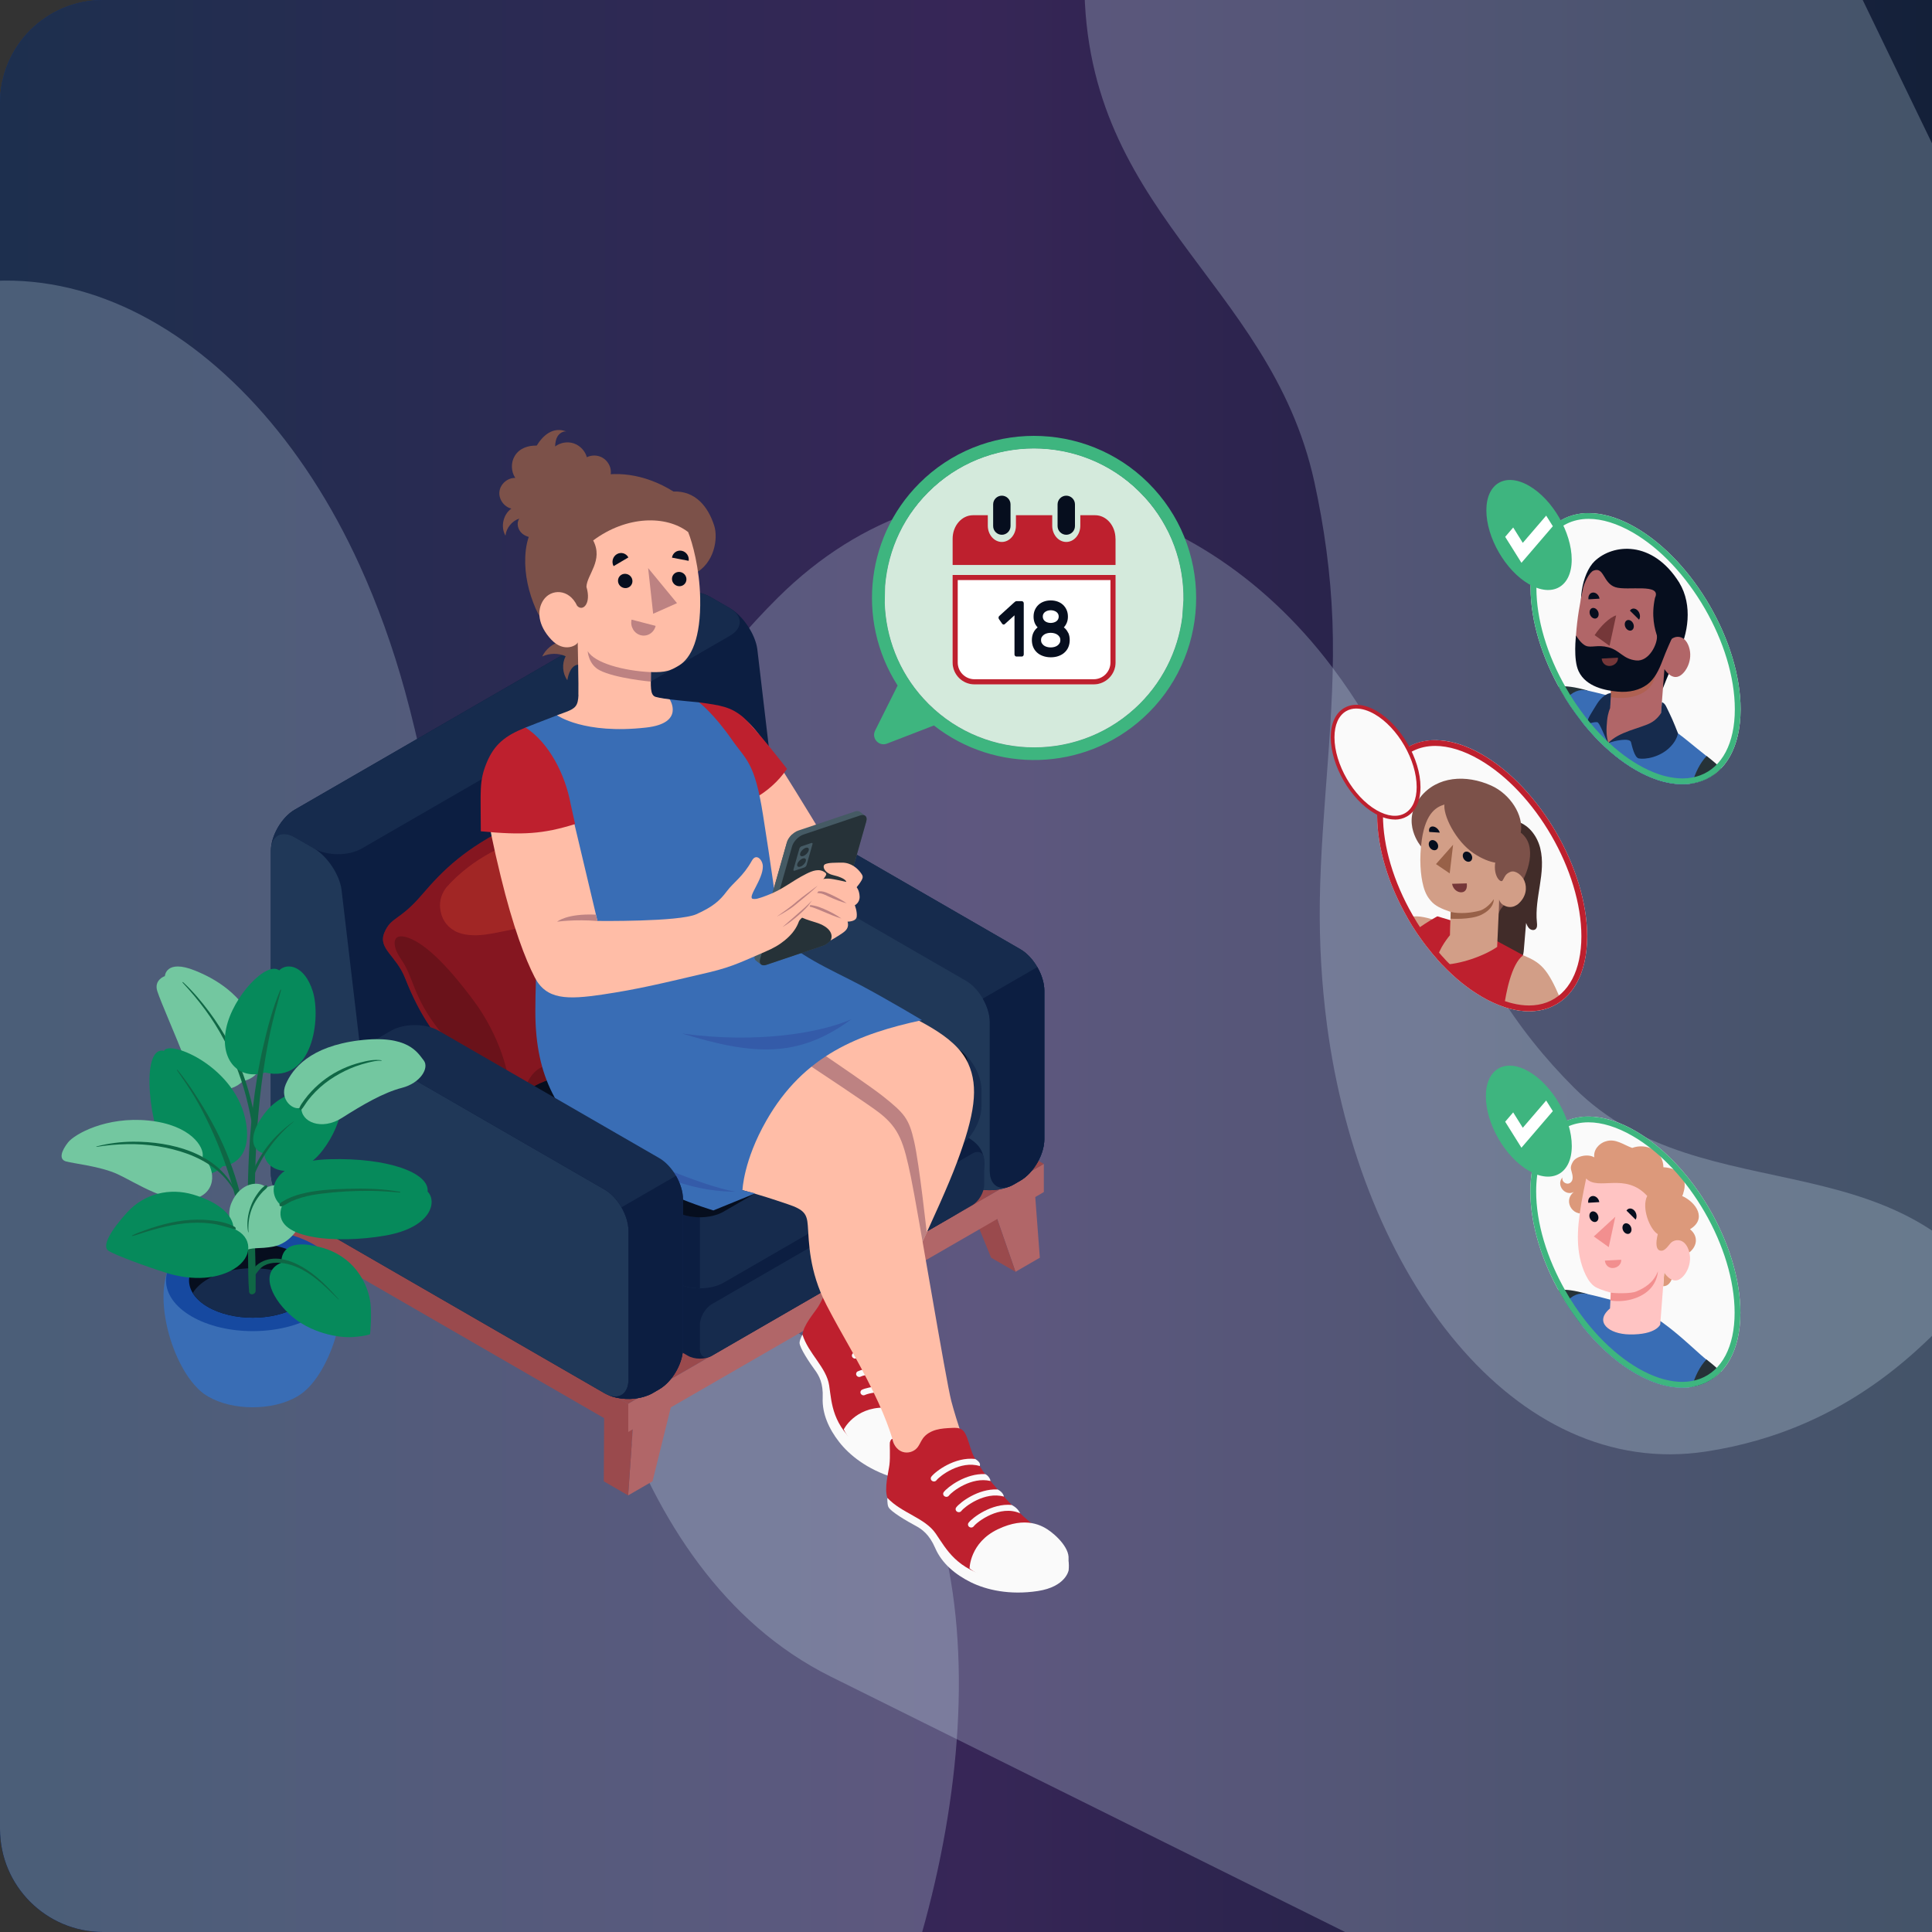 <?xml version="1.0" encoding="UTF-8"?> <svg xmlns="http://www.w3.org/2000/svg" width="150" height="150" viewBox="0 0 150 150" fill="none"><rect x="0" y="0" width="150" height="150" fill="#333333" stroke="none"/><g id="Attendance"><g clip-path="url(#clip0_259_3452)"><g id="Rectangle 8272"><path d="M-5 -6H155V160H-5V-6Z" fill="url(#paint0_linear_259_3452)"></path><path d="M-5 -6H155V160H-5V-6Z" fill="url(#paint1_linear_259_3452)"></path></g><g id="Background" style="mix-blend-mode:overlay" opacity="0.25"><path d="M158.989 129.119C160.557 119.751 160.078 110.226 156.513 103.122C148.736 87.629 132.392 94.624 122.208 84.448C119.977 82.219 117.905 79.672 116.148 76.761C114.44 73.931 113.05 70.792 111.71 67.636C110.384 64.515 109.096 61.356 107.569 58.398C106.199 55.745 104.62 53.29 102.873 51.076C91.883 37.154 73.523 33.371 60.398 46.398C55.751 51.011 51.614 56.733 48.741 63.922C47.277 67.583 46.154 71.509 45.385 75.523C44.616 79.534 44.062 83.652 44.107 87.706C44.221 97.695 47.752 121.873 64.524 130.183C74.262 135.007 114.05 154.789 125.569 160.496C131.214 163.293 139.098 164.051 144.379 159.543C151.229 153.694 156.91 141.545 158.989 129.119L158.989 129.119Z" fill="#D4EAF8"></path></g><g id="Background_2" style="mix-blend-mode:overlay" opacity="0.25"><path d="M71.566 150.117C74.535 139.623 75.506 128.389 73.058 119.138C67.718 98.961 50.5 102.671 41.974 88.038C40.106 84.832 38.444 81.299 37.148 77.428C35.889 73.664 34.991 69.627 34.144 65.583C33.306 61.584 32.511 57.551 31.45 53.687C30.497 50.223 29.309 46.93 27.917 43.874C19.163 24.655 1.585 15.251 -13.365 26.867C-18.658 30.98 -23.616 36.526 -27.545 44.124C-29.547 47.994 -31.252 52.265 -32.621 56.735C-33.989 61.201 -35.161 65.851 -35.73 70.589C-37.133 82.266 -37.306 111.411 -21.984 125.66C-13.088 133.934 23.248 167.818 33.77 177.604C38.928 182.4 46.607 185.428 52.511 181.609C60.17 176.655 67.627 164.037 71.566 150.117L71.566 150.117Z" fill="#D4EAF8"></path></g><g id="Background_3" style="mix-blend-mode:overlay" opacity="0.25"><path d="M92.709 -26.447C87.829 -19.424 84.395 -10.861 84.197 -2.273C83.766 16.456 98.587 21.619 102.043 37.402C102.8 40.86 103.314 44.483 103.451 48.205C103.584 51.823 103.36 55.49 103.093 59.138C102.829 62.746 102.521 66.361 102.47 69.966C102.425 73.199 102.612 76.405 103.019 79.518C105.579 99.092 117.6 114.957 132.447 112.697C137.704 111.897 143.027 109.788 148.001 105.544C150.535 103.383 152.923 100.759 155.086 97.817C157.247 94.876 159.292 91.696 160.87 88.16C164.758 79.446 171.77 56.122 162.718 37.432C157.463 26.581 136.018 -17.814 129.802 -30.649C126.755 -36.94 121.249 -43.004 115.567 -42.728C108.195 -42.371 99.181 -35.764 92.708 -26.448L92.709 -26.447Z" fill="#D4EAF8"></path></g><g id="Character-10"><g id="Character-11"><g id="Couch"><path id="Vector" d="M48.769 116.102L49.247 109.271L52.553 107.361L50.662 115.008L48.769 116.102Z" fill="#B16668"></path><path id="Vector_2" d="M48.769 116.102L46.878 115.008L46.914 107.924L49.247 109.272L48.769 116.102Z" fill="#9A4A4D"></path><path id="Vector_3" d="M25.587 102.721L26.062 95.89L29.371 93.98L27.477 101.627L25.587 102.721Z" fill="#B16668"></path><path id="Vector_4" d="M25.587 102.721L23.693 101.627L23.732 94.543L26.062 95.89L25.587 102.721Z" fill="#9A4A4D"></path><path id="Vector_5" d="M80.733 97.648L80.258 91.367L76.949 93.277L78.843 98.741L80.733 97.648Z" fill="#B16668"></path><path id="Vector_6" d="M78.843 98.741L76.949 97.648L74.619 91.933L76.949 93.277L78.843 98.741Z" fill="#9A4A4D"></path><path id="Vector_7" d="M48.769 108.995L81.043 90.365V92.552L48.769 111.181V108.995Z" fill="#B16668"></path><path id="Vector_8" d="M22.277 95.884L48.769 111.181V108.995L22.277 93.7V95.884Z" fill="#9A4A4D"></path><path id="Vector_9" d="M48.769 108.995L81.043 90.365L54.551 75.071L22.277 93.7L48.769 108.995Z" fill="#9A4A4D"></path><path id="Vector_10" d="M81.079 76.913V88.455C81.079 89.63 80.246 91.075 79.227 91.66L78.693 91.969C78.693 91.969 78.677 91.979 78.667 91.983C78.072 92.314 77.122 92.474 76.357 92.379L53.025 104.781C52.973 105.926 52.176 107.28 51.196 107.856C51.193 107.856 51.183 107.859 51.18 107.866L50.646 108.175C50.601 108.204 50.552 108.23 50.506 108.246C50.48 108.263 50.454 108.272 50.428 108.286C50.419 108.289 50.412 108.289 50.406 108.295C49.576 108.676 48.437 108.718 47.535 108.429C47.425 108.396 47.317 108.357 47.217 108.308C47.2 108.299 47.181 108.295 47.164 108.286C47.086 108.25 47.015 108.214 46.946 108.175L22.879 94.28C21.857 93.691 21.031 92.249 21.031 91.075V66.07C21.027 64.895 21.861 63.457 22.876 62.865L51.46 46.347C52.482 45.758 54.145 45.758 55.16 46.347L56.666 47.216C57.682 47.805 58.645 49.237 58.798 50.402L60.249 62.744L79.227 73.704C80.242 74.29 81.079 75.735 81.079 76.909V76.913Z" fill="#0C1E41"></path><path id="Vector_11" d="M56.666 47.222L55.16 46.353C54.138 45.764 52.482 45.764 51.46 46.353L22.879 62.871C22.772 62.933 22.651 63.014 22.69 62.988C21.848 63.577 21.164 64.733 21.05 65.761C21.187 64.817 21.955 64.475 22.879 65.006C22.755 64.934 24.389 65.878 24.389 65.878C25.411 66.467 27.067 66.467 28.089 65.878L56.67 49.36C57.691 48.771 57.691 47.815 56.67 47.225L56.666 47.222Z" fill="#162B4D"></path><path id="Vector_12" d="M81.079 76.913V88.455C81.079 89.63 80.246 91.075 79.227 91.66L78.694 91.969C78.694 91.969 78.677 91.979 78.668 91.982C78.072 92.314 77.272 92.451 76.5 92.392C75.95 92.353 75.417 92.21 74.994 91.969L57.871 82.08C56.855 81.494 56.019 80.05 56.019 78.875V67.333C56.019 66.158 56.849 64.713 57.871 64.127L60.249 62.748L79.227 73.707C80.243 74.293 81.079 75.738 81.079 76.913Z" fill="#203858"></path><path id="Vector_13" d="M60.252 62.751L57.87 64.128C56.852 64.717 56.852 65.677 57.87 66.262L74.997 76.148C76.015 76.737 76.848 78.179 76.848 79.353V90.899C76.848 92.074 77.681 92.555 78.697 91.966L79.23 91.657C80.249 91.068 81.082 89.627 81.082 88.452V76.906C81.082 75.732 80.249 74.29 79.23 73.701L60.256 62.745L60.252 62.751Z" fill="#162B4D"></path><path id="Vector_14" d="M76.845 79.357V90.902C76.845 92.077 77.678 92.559 78.694 91.97L79.227 91.66C80.246 91.072 81.079 89.63 81.079 88.455V76.91C81.079 76.321 80.871 75.667 80.535 75.087L76.302 77.531C76.637 78.114 76.845 78.768 76.845 79.353V79.357Z" fill="#0C1E41"></path><path id="Vector_15" d="M76.074 92.392C75.898 92.757 75.667 93.108 75.397 93.411C75.003 93.85 74.167 94.332 73.656 94.628C67.148 98.386 61.769 101.504 55.261 105.262C54.75 105.559 53.923 105.559 53.412 105.262L47.395 101.787L35.362 94.84C34.34 94.251 33.51 92.874 33.51 91.768C33.51 90.661 34.34 89.285 35.362 88.696L42.189 84.752L47.395 81.748L53.741 78.071C54.255 77.775 54.919 77.632 55.589 77.632C56.26 77.632 56.927 77.778 57.441 78.071L74.564 87.96C75.586 88.549 76.412 89.005 76.412 90.362C76.412 90.795 76.285 91.937 76.071 92.389L76.074 92.392Z" fill="#0C1E41"></path><path id="Vector_16" d="M55.264 101.256L75.491 89.564C76.002 89.268 76.415 89.509 76.415 90.098V91.969C76.415 92.558 76.002 93.277 75.491 93.57L55.264 105.262C54.753 105.558 54.339 105.317 54.339 104.728V102.857C54.339 102.268 54.756 101.549 55.267 101.256H55.264Z" fill="#162B4D"></path><path id="Vector_17" d="M53.529 71.54L35.359 82.044C34.337 82.633 33.51 84.068 33.51 85.249V86.493C33.51 87.674 34.34 89.106 35.362 89.698L52.488 99.584C53.51 100.173 55.166 100.173 56.188 99.584L74.356 89.083C75.377 88.494 76.204 87.059 76.204 85.877V84.631C76.204 83.45 75.374 82.018 74.356 81.426L57.229 71.54C56.208 70.951 54.551 70.951 53.529 71.54Z" fill="#162B4D"></path><path id="Vector_18" d="M54.34 94.504V100.023C53.669 100.023 52.999 99.874 52.492 99.577L35.365 89.691C34.343 89.102 33.514 87.667 33.514 86.486V85.243C33.514 84.137 34.246 82.809 35.176 82.158C34.347 82.754 34.412 83.623 35.365 84.176L52.492 94.062C53.006 94.358 53.669 94.501 54.34 94.501V94.504Z" fill="#0C1E41"></path><path id="Vector_19" d="M56.188 94.065L74.356 83.564C75.377 82.975 75.377 82.018 74.356 81.429L57.229 71.543C56.208 70.954 54.551 70.954 53.529 71.543L35.359 82.047C34.337 82.636 34.337 83.593 35.359 84.182L52.485 94.068C53.507 94.657 55.163 94.657 56.185 94.068L56.188 94.065Z" fill="#060E1E"></path><g id="Cushion"><path id="Vector_20" d="M43.914 61.859C42.73 61.742 41.75 63.105 39.775 64.072C36.094 65.871 34.438 67.508 32.727 69.506C31.012 71.504 30.364 71.166 29.843 72.409C29.319 73.652 30.767 74.186 31.457 75.953C32.619 78.927 34.067 80.928 35.571 82.168C38.229 84.358 37.822 85.881 39.03 85.868C40.318 85.852 40.224 84.748 42.248 83.961C47.035 82.1 49.004 80.443 51.216 77.17C52.082 75.891 53.182 75.998 53.39 74.765C53.494 74.147 52.596 73.815 51.786 71.879C50.438 68.657 48.288 65.637 46.192 64.065C45.278 63.379 45.121 61.98 43.917 61.859H43.914Z" fill="#BE202E"></path><path id="Vector_21" opacity="0.3" d="M43.914 61.859C42.73 61.742 41.75 63.105 39.775 64.072C36.094 65.871 34.438 67.508 32.727 69.506C31.012 71.504 30.364 71.166 29.843 72.409C29.319 73.652 30.767 74.186 31.457 75.953C32.619 78.927 34.067 80.928 35.571 82.168C38.229 84.358 37.822 85.881 39.03 85.868C40.318 85.852 40.224 84.748 42.248 83.961C47.035 82.1 49.004 80.443 51.216 77.17C52.082 75.891 53.182 75.998 53.39 74.765C53.494 74.147 52.596 73.815 51.786 71.879C50.438 68.657 48.288 65.637 46.192 64.065C45.278 63.379 45.121 61.98 43.917 61.859H43.914Z" fill="black"></path><path id="Vector_22" opacity="0.2" d="M31.142 74.482C32.154 75.917 32.02 77.346 34.1 79.981C36.098 82.513 37.546 83.222 38.145 84.361C38.642 85.305 39.322 85.748 39.485 84.641C39.648 83.538 38.779 80.378 36.765 77.677C34.445 74.567 32.967 73.376 31.965 72.917C30.397 72.201 30.348 73.353 31.142 74.479V74.482Z" fill="black"></path><path id="Vector_23" opacity="0.2" d="M42.326 82.744C41.005 83.199 40.946 84.371 40.282 85.276C40.689 84.888 41.164 84.377 42.244 83.961C44.425 83.115 46.019 82.308 47.321 81.374C45.629 82.266 43.282 82.415 42.326 82.744ZM50.601 76.675C49.781 77.43 49.862 78.771 48.876 80.066C49.709 79.246 50.448 78.305 51.213 77.17C52.004 76.001 52.986 75.988 53.312 75.054C52.586 75.972 51.584 75.767 50.601 76.675Z" fill="black"></path><path id="Vector_24" opacity="0.3" d="M42.267 64.709C39.449 65.237 36.627 66.691 34.688 68.858C34.324 69.298 34.109 69.893 34.171 70.495C34.249 71.253 34.597 71.875 35.31 72.278C35.974 72.653 36.943 72.653 37.633 72.565C39.094 72.376 39.953 71.995 41.841 71.966C42.397 71.956 43.207 72.122 43.829 72.47C44.76 72.988 45.456 73.573 46.273 74.01C47.395 74.612 49.39 74.335 50.083 73.642C50.822 72.9 50.988 71.79 50.327 70.397C48.856 67.3 46.113 64.283 42.267 64.709Z" fill="#E44D33"></path></g></g><g id="Character-12"><g id="Bottom"><path id="Vector_25" d="M60.157 73.421C60.157 73.421 65.283 76.021 68.124 77.576C70.964 79.135 74.121 80.257 75.172 82.574C76.002 84.4 75.676 86.548 74.296 90.251C72.914 93.954 69.493 100.706 69.09 102.112L64.349 101.204L64.476 100.241L64.534 100.068L65.95 89.19L53.308 76.454L60.154 73.421H60.157Z" fill="#FFBDA7"></path><path id="Vector_26" d="M64.48 100.244L64.353 101.207L69.094 102.115C69.335 101.279 70.639 98.555 71.951 95.705C71.951 95.705 71.382 90.423 70.978 88.637C70.575 86.85 70.233 86.45 68.554 85.113C66.871 83.775 58.261 78.061 58.261 78.061L55.521 78.676L65.96 89.193L64.545 100.072L64.486 100.244H64.48Z" fill="#BD8282"></path><path id="Vector_27" d="M62.303 103.615C62.303 103.615 62.091 103.999 62.078 104.244C62.058 104.628 62.917 105.89 63.256 106.349C63.594 106.808 63.923 107.384 63.874 108.532C63.822 109.759 64.359 110.94 65.15 111.952C65.937 112.964 67.311 114.074 69.328 114.702C71.349 115.33 72.065 114.318 72.065 114.318C72.065 114.318 72.693 113.345 72.319 112.945C71.941 112.545 62.303 103.615 62.303 103.615Z" fill="#FAFAFA"></path><path id="Vector_28" d="M64.567 99.825C64.505 99.825 64.417 99.811 64.258 100C64.196 100.072 63.825 100.98 63.519 101.458C63.191 101.969 62.406 102.838 62.302 103.612C62.768 105.112 64.17 106.16 64.378 107.576C64.587 108.991 64.606 110.635 66.777 112.372C68.947 114.11 71.183 114.296 71.986 113.837C72.79 113.381 72.719 112.519 71.603 110.875C70.418 109.131 69.627 105.36 69.627 105.357C69.517 104.836 69.461 104.283 69.422 103.752C69.383 103.235 69.536 102.685 69.575 102.164C69.595 101.92 69.604 101.653 69.474 101.445C69.344 101.237 69.103 101.126 68.876 101.029C68.514 100.872 68.147 100.719 67.759 100.648C67.372 100.576 66.956 100.599 66.607 100.784C66.357 100.918 66.152 101.133 65.888 101.24C65.534 101.387 65.101 101.305 64.821 101.048C64.408 100.664 64.469 100.322 64.535 100.065C64.528 100.059 64.567 99.821 64.567 99.821V99.825Z" fill="#BE202E"></path><path id="Vector_29" d="M65.508 110.979C65.508 110.979 66.354 109.268 68.664 109.284C70.975 109.297 71.769 110.475 72.12 111.168C72.537 111.991 72.969 113.485 72.016 113.911C70.984 114.37 69.793 114.224 67.922 113.28C66.048 112.336 65.514 110.983 65.514 110.983L65.508 110.979Z" fill="#FAFAFA"></path><path id="Vector_30" d="M65.947 104.026C66.012 104.058 66.09 104.058 66.158 104.026C66.516 103.844 68.403 103.456 69.5 104.478C69.643 104.364 69.614 104.156 69.432 103.86C68.146 103.04 66.36 103.401 65.93 103.619C65.817 103.678 65.777 103.814 65.839 103.925C65.865 103.97 65.904 104.003 65.947 104.026Z" fill="#FAFAFA"></path><path id="Vector_31" d="M69.732 105.825C69.81 105.62 69.712 105.304 69.602 105.19C68.336 104.497 66.673 104.839 66.26 105.047C66.146 105.106 66.106 105.242 66.168 105.353C66.194 105.399 66.234 105.431 66.276 105.454C66.341 105.487 66.419 105.487 66.487 105.454C66.835 105.278 68.625 104.911 69.732 105.825Z" fill="#FAFAFA"></path><path id="Vector_32" d="M70.665 108.946C70.675 108.663 70.574 108.383 70.372 108.109C69.094 107.335 67.346 107.686 66.923 107.901C66.809 107.96 66.77 108.096 66.832 108.207C66.858 108.252 66.897 108.285 66.939 108.308C67.004 108.34 67.082 108.34 67.151 108.308C67.528 108.116 69.611 107.693 70.665 108.946Z" fill="#FAFAFA"></path><path id="Vector_33" d="M66.607 106.882C66.672 106.915 66.75 106.915 66.819 106.882C67.173 106.703 69.022 106.323 70.122 107.302C70.174 107.087 70.112 106.86 69.93 106.619C68.66 105.926 67.001 106.267 66.588 106.476C66.474 106.534 66.435 106.671 66.496 106.782C66.522 106.827 66.558 106.86 66.604 106.882H66.607Z" fill="#FAFAFA"></path><path id="Vector_34" d="M53.312 76.454C53.312 76.454 66.783 85.224 68.306 86.424C69.829 87.625 70.168 88.712 70.718 91.367C71.268 94.023 73.435 107.163 73.861 108.786C74.287 110.41 75.124 112.773 75.124 112.773L69.641 113.83L69.364 112.014C69.364 112.014 69.025 110.55 67.792 108.035C66.468 105.331 65.436 103.769 64.167 101.318C62.797 98.669 62.813 96.411 62.716 95.132C62.648 94.244 62.436 93.918 61.141 93.486C59.846 93.053 59.296 92.864 57.639 92.402C55.983 91.94 49.41 90.407 46.237 87.368C43.064 84.329 42.43 81.93 42.257 79.581C42.085 77.235 42.257 76.45 42.257 76.45H53.312V76.454Z" fill="#FFBDA7"></path><path id="Vector_35" d="M68.895 116.297C68.895 116.297 68.872 116.753 68.97 116.99C69.126 117.361 70.513 118.155 71.04 118.435C71.567 118.715 72.143 119.105 72.618 120.209C73.129 121.387 74.173 122.252 75.377 122.848C76.581 123.44 78.381 123.86 80.568 123.528C82.758 123.196 82.969 121.917 82.969 121.917C82.969 121.917 83.116 120.713 82.579 120.508C82.042 120.303 68.889 116.297 68.889 116.297H68.895Z" fill="#FAFAFA"></path><path id="Vector_36" d="M69.279 111.712C69.221 111.738 69.149 111.748 69.087 112.002C69.064 112.096 69.129 113.121 69.058 113.71C68.98 114.341 68.641 115.519 68.895 116.294C70.018 117.494 71.817 117.839 72.657 119.076C73.5 120.313 74.268 121.852 77.105 122.496C79.943 123.14 82.129 122.294 82.68 121.497C83.229 120.7 82.767 119.922 80.968 118.884C79.058 117.784 76.588 114.592 76.588 114.592C76.246 114.149 75.944 113.658 75.66 113.176C75.387 112.708 75.28 112.119 75.081 111.611C74.987 111.37 74.876 111.116 74.658 110.98C74.44 110.843 74.163 110.85 73.906 110.863C73.493 110.882 73.08 110.902 72.683 111.012C72.286 111.123 71.902 111.334 71.661 111.666C71.485 111.907 71.391 112.203 71.192 112.425C70.926 112.724 70.48 112.848 70.099 112.73C69.536 112.558 69.357 111.979 69.357 111.979L69.282 111.712H69.279Z" fill="#BE202E"></path><path id="Vector_37" d="M75.277 121.77C75.277 121.77 75.293 119.772 77.473 118.731C79.654 117.69 80.942 118.435 81.587 118.926C82.355 119.512 83.441 120.719 82.739 121.555C81.977 122.46 80.789 122.867 78.596 122.831C76.403 122.795 75.277 121.767 75.277 121.767V121.77Z" fill="#FAFAFA"></path><path id="Vector_38" d="M72.513 115.021C72.588 115.021 72.663 114.989 72.712 114.923C72.966 114.592 74.567 113.362 76.064 113.824C76.145 113.651 76.025 113.469 75.719 113.274C74.134 113.088 72.618 114.243 72.312 114.647C72.23 114.751 72.256 114.901 72.367 114.976C72.413 115.008 72.465 115.021 72.513 115.021Z" fill="#FAFAFA"></path><path id="Vector_39" d="M76.901 114.985C76.881 114.757 76.647 114.504 76.487 114.448C74.978 114.377 73.572 115.454 73.276 115.841C73.194 115.945 73.22 116.095 73.331 116.17C73.376 116.202 73.428 116.215 73.477 116.215C73.552 116.215 73.627 116.183 73.676 116.118C73.923 115.792 75.439 114.63 76.901 114.985Z" fill="#FAFAFA"></path><path id="Vector_40" d="M79.204 117.497C79.084 117.227 78.863 117.009 78.547 116.843C76.988 116.697 75.504 117.826 75.202 118.223C75.121 118.327 75.147 118.477 75.257 118.552C75.303 118.584 75.355 118.597 75.404 118.597C75.478 118.597 75.553 118.565 75.602 118.5C75.869 118.148 77.636 116.801 79.204 117.494V117.497Z" fill="#FAFAFA"></path><path id="Vector_41" d="M74.444 117.406C74.519 117.406 74.593 117.374 74.642 117.309C74.893 116.98 76.461 115.776 77.945 116.196C77.896 115.971 77.734 115.783 77.454 115.639C75.944 115.568 74.535 116.645 74.242 117.032C74.16 117.136 74.187 117.286 74.297 117.361C74.343 117.393 74.395 117.406 74.444 117.406Z" fill="#FAFAFA"></path></g><g id="Top"><path id="Hair" d="M43.152 40.008C43.025 37.528 47.666 35.273 52.286 38.162C53.975 38.101 54.968 39.308 55.45 40.808C55.768 41.804 55.475 43.753 53.894 44.56C53.24 46.418 53.595 47.563 52.505 49.197C52.205 49.646 51.893 50.089 51.505 50.466C50.731 51.224 49.791 51.693 48.72 51.755C47.897 51.804 47.077 51.953 46.25 51.888C45.821 51.856 45.443 51.712 45.033 51.621C44.714 51.55 44.467 51.755 44.301 52.035C44.161 52.272 44.099 52.542 44.047 52.812C43.666 52.279 43.614 51.53 43.917 50.948C43.344 50.694 42.664 50.704 42.098 50.971C42.368 50.401 42.902 49.965 43.51 49.812C43.178 49.405 42.778 49.073 42.449 48.65C42.111 48.214 41.805 47.749 41.584 47.241C41.044 45.989 40.728 44.625 40.78 43.255C40.842 41.729 41.376 40.102 43.149 40.011L43.152 40.008Z" fill="#7C5149"></path><path id="Vector_42" d="M54.268 54.641C56.428 54.872 57.6 55.211 59.045 57.193C60.489 59.174 65.797 68.055 65.797 68.055L61.104 71.097L55.647 62.871L54.268 54.645V54.641Z" fill="#FFBDA7"></path><path id="Vector_43" d="M54.267 54.534C55.979 54.755 56.727 54.898 57.622 55.621C58.517 56.343 61.104 59.695 61.104 59.695C59.702 61.722 57.635 62.64 55.559 63.105L54.264 61.768V54.537L54.267 54.534Z" fill="#BE202E"></path><path id="Vector_44" d="M66.748 76.454C64.724 75.38 61.427 73.974 60.519 72.441C60.23 69.75 59.862 67.225 59.24 63.271C58.59 59.135 57.922 59.012 56.822 57.427C55.381 55.354 54.271 54.531 54.271 54.531C54.271 54.531 52.582 54.375 51.993 54.297C51.993 54.297 50.383 54.105 49.979 54.101C49.159 54.098 47.203 54.85 45.062 55.367C44.099 55.602 43.868 55.299 43.25 55.536C42.273 55.907 40.803 56.487 40.803 56.487C40.015 57.297 39.791 59.884 40.702 63.522C41.121 65.191 42 67.092 41.857 71.016C41.831 71.693 41.564 75.611 41.564 78.533C41.564 83.805 43.416 86.535 46.585 89.434C49.755 92.334 55.388 93.977 55.388 93.977L58.632 92.653L57.646 92.405C57.646 92.405 57.714 90.127 59.497 87.007C62.413 81.895 66.715 80.258 71.583 79.203C71.583 79.203 69.009 77.654 66.751 76.454H66.748Z" fill="#396DB5"></path><g id="Tablet"><path id="Vector_45" d="M67.157 63.327H67.164L66.764 63.021V63.027C66.672 62.962 66.539 62.949 66.37 63.005L61.97 64.488C61.593 64.615 61.202 65.025 61.092 65.406L58.612 74.14C58.553 74.342 58.589 74.495 58.693 74.573H58.69L59.103 74.888V74.882C59.191 74.947 59.328 74.963 59.501 74.905L63.9 73.421C64.278 73.294 64.668 72.884 64.779 72.503C65.267 70.785 66.77 65.487 67.258 63.769C67.32 63.554 67.275 63.398 67.157 63.32V63.327Z" fill="#455A64"></path><path id="Vector_46" d="M61.938 65.058C61.733 65.24 61.56 65.484 61.495 65.715L59.016 74.446C58.964 74.641 58.99 74.791 59.081 74.872L58.694 74.576H58.697C58.593 74.492 58.56 74.342 58.615 74.137L61.095 65.403C61.154 65.188 61.313 64.964 61.502 64.781L61.938 65.055V65.058Z" fill="#455A64"></path><path id="Vector_47" d="M59.016 74.449L61.495 65.715C61.603 65.334 61.997 64.921 62.374 64.797L66.774 63.314C67.151 63.187 67.366 63.395 67.258 63.776C66.77 65.491 65.267 70.791 64.779 72.51C64.671 72.89 64.278 73.304 63.9 73.427L59.501 74.911C59.123 75.038 58.908 74.83 59.016 74.449Z" fill="#263238"></path><path id="Vector_48" d="M61.603 67.511L62.068 65.878C62.087 65.806 62.162 65.728 62.231 65.705L62.992 65.452C63.064 65.429 63.103 65.468 63.083 65.539C62.992 65.862 62.709 66.854 62.618 67.173C62.598 67.245 62.524 67.323 62.455 67.345L61.694 67.599C61.622 67.622 61.583 67.583 61.603 67.511Z" fill="#455A64"></path><path id="Vector_49" d="M62.127 66.255C62.175 66.083 62.364 65.891 62.546 65.829C62.728 65.767 62.836 65.859 62.787 66.034C62.738 66.207 62.55 66.399 62.367 66.46C62.185 66.522 62.078 66.431 62.127 66.255Z" fill="#263238"></path><path id="Vector_50" d="M61.902 67.082C61.951 66.909 62.139 66.717 62.322 66.655C62.504 66.593 62.611 66.688 62.562 66.86C62.514 67.033 62.325 67.225 62.143 67.287C61.961 67.348 61.853 67.257 61.902 67.082Z" fill="#263238"></path><path id="Vector_51" d="M66.656 68.702C67.076 68.13 67.04 68.052 66.819 67.752C66.597 67.453 66.103 66.961 65.345 66.974C64.837 66.984 64.323 66.968 64.059 67.098C63.796 67.231 64.01 67.785 64.674 67.941C65.716 68.188 65.706 68.471 65.706 68.471C65.706 68.471 64.746 68.243 64.359 68.217C63.971 68.191 63.265 68.367 62.823 68.432C62.38 68.497 62.289 69.064 63.031 69.269C63.031 69.269 62.475 69.35 62.221 69.389C61.655 69.474 61.459 69.77 61.899 70.128C62.003 70.212 62.149 70.31 62.41 70.326C62.41 70.326 61.807 70.32 61.791 70.518C61.749 71.091 62.12 71.247 63.33 71.615C64.486 71.966 64.717 72.594 64.482 73.02C64.482 73.02 64.954 72.754 65.371 72.471C65.677 72.262 65.94 72.031 65.807 71.553C65.807 71.553 66.471 71.572 66.516 71.166C66.562 70.756 66.367 70.284 66.367 70.284C66.367 70.284 66.757 70.095 66.741 69.607C66.721 69.119 66.51 68.885 66.51 68.885L66.653 68.699L66.656 68.702Z" fill="#FFBDA7"></path><path id="Vector_52" d="M63.031 69.272C63.275 69.239 63.503 69.187 63.766 69.2C64.033 69.226 64.254 69.34 64.472 69.435C64.908 69.64 65.341 69.858 65.741 70.134C65.266 70.011 64.824 69.828 64.385 69.63C64.166 69.529 63.952 69.415 63.74 69.366C63.522 69.327 63.268 69.321 63.031 69.272Z" fill="#BD8282"></path><path id="Vector_53" d="M62.41 70.326C62.663 70.255 62.943 70.251 63.204 70.313C63.467 70.365 63.715 70.46 63.955 70.561C64.437 70.769 64.899 71.01 65.329 71.316C64.824 71.163 64.349 70.958 63.874 70.756C63.396 70.557 62.94 70.343 62.413 70.326H62.41Z" fill="#BD8282"></path></g><g id="Head-5"><path id="Vector_54" d="M44.906 53.958C44.932 53.376 44.854 49.861 44.854 49.861C44.841 50.079 43.809 50.733 42.801 49.66C41.763 48.556 41.658 47.385 42.189 46.591C42.775 45.712 44.177 45.683 44.808 47.033C45.228 47.508 45.931 46.894 45.531 45.563C45.563 44.616 46.868 43.519 46.055 41.96C48.645 40.031 51.717 39.988 53.428 41.309C53.757 42.123 54.317 44.127 54.362 46.441C54.421 49.555 53.669 51.101 52.703 51.677C52.055 52.064 51.704 52.217 50.536 52.181C50.536 53.252 50.448 53.965 50.903 54.105C51.239 54.205 51.993 54.297 51.993 54.297C51.993 54.297 53.207 56.145 50.168 56.487C45.323 57.033 43.25 55.533 43.25 55.533C43.25 55.533 43.204 55.553 43.94 55.279C44.717 54.986 44.873 54.762 44.913 53.958H44.906Z" fill="#FFBDA7"></path><path id="Vector_55" d="M50.532 52.185C48.433 52.087 46.149 51.475 45.628 50.548C45.628 50.548 45.677 51.586 46.552 52.038C47.779 52.673 50.532 52.92 50.532 52.92V52.181V52.185Z" fill="#BD8282"></path><path id="Vector_56" d="M49.032 48.107L50.903 48.592C50.78 49.126 50.259 49.451 49.745 49.318C49.228 49.184 48.912 48.641 49.036 48.107H49.032Z" fill="#BD8282"></path><path id="Vector_57" d="M53.468 43.542L52.172 43.295C52.228 42.93 52.563 42.693 52.921 42.761C53.279 42.83 53.523 43.178 53.468 43.542Z" fill="#060E1E"></path><path id="Vector_58" d="M47.636 43.958L48.788 43.278C48.612 42.949 48.208 42.839 47.893 43.024C47.574 43.213 47.46 43.63 47.639 43.955L47.636 43.958Z" fill="#060E1E"></path><path id="Vector_59" d="M52.172 44.931C52.166 45.237 52.41 45.498 52.722 45.514C53.032 45.53 53.289 45.292 53.295 44.987C53.302 44.681 53.058 44.42 52.745 44.404C52.436 44.388 52.179 44.625 52.172 44.931Z" fill="#060E1E"></path><path id="Vector_60" d="M47.981 45.078C47.974 45.384 48.218 45.644 48.531 45.66C48.84 45.676 49.097 45.439 49.103 45.133C49.11 44.827 48.866 44.567 48.553 44.551C48.244 44.534 47.987 44.772 47.981 45.078Z" fill="#060E1E"></path><path id="Vector_61" d="M52.563 46.828L50.711 47.652L50.321 44.105L52.563 46.828Z" fill="#BD8282"></path></g><path id="Vector_62" d="M46.387 71.507L44.304 62.737C44.304 62.737 42.941 58.104 40.777 56.555C38.531 57.414 38.541 58.156 38.086 59.649C37.5 61.582 37.734 63.343 38.87 68.019C39.833 71.986 40.786 74.465 41.515 75.877C42.417 77.625 44.031 77.625 46.8 77.212C49.569 76.798 51.284 76.375 55.092 75.481C56.923 75.051 57.858 74.547 59.345 73.919C60.083 73.606 60.493 73.362 60.929 73.007C61.362 72.656 61.743 72.223 61.961 71.706C62.003 71.608 62.026 71.514 62.094 71.429C62.159 71.351 62.234 71.283 62.309 71.214C62.452 71.084 62.602 70.961 62.703 70.795C62.81 70.619 62.849 70.414 62.918 70.222C62.95 70.134 62.966 70.043 63.012 69.955C63.057 69.867 63.113 69.786 63.171 69.711C63.324 69.513 63.503 69.314 63.578 69.07C63.647 68.842 63.5 68.692 63.5 68.692C63.5 68.692 63.738 68.465 63.816 68.383C63.923 68.269 64.017 68.142 64.099 68.009C64.131 67.957 64.161 67.892 64.141 67.833C64.128 67.801 64.102 67.775 64.073 67.752C63.617 67.391 63.067 67.612 62.608 67.84C61.417 68.439 60.793 69.06 59.533 69.525C58.85 69.779 58.674 69.831 58.42 69.779C58.062 69.6 59.227 68.286 59.227 67.274C59.227 66.773 58.72 66.21 58.381 66.815C57.669 68.084 56.982 68.465 56.426 69.203C55.873 69.942 55.332 70.411 54.063 70.98C52.716 71.582 46.387 71.501 46.387 71.501V71.507Z" fill="#FFBDA7"></path><path id="Vector_63" d="M46.387 71.507C44.662 71.358 43.256 71.562 43.256 71.562C43.256 71.562 43.979 70.912 46.257 71.013L46.387 71.507Z" fill="#BD8282"></path><path id="Vector_64" d="M63.477 68.764C63.246 69.005 62.993 69.22 62.739 69.434C62.485 69.649 62.225 69.858 61.971 70.069C61.844 70.173 61.72 70.284 61.584 70.385C61.447 70.486 61.313 70.58 61.17 70.668C60.89 70.847 60.604 71.016 60.305 71.169L60.711 70.879C60.848 70.785 60.981 70.687 61.115 70.59C61.248 70.489 61.382 70.394 61.509 70.29C61.639 70.189 61.759 70.079 61.889 69.971C62.147 69.76 62.41 69.555 62.677 69.36L63.474 68.764H63.477Z" fill="#BD8282"></path><path id="Vector_65" d="M63.031 69.926C62.891 70.141 62.725 70.352 62.546 70.538C62.367 70.723 62.179 70.895 61.987 71.065C61.791 71.231 61.596 71.397 61.391 71.55C61.186 71.706 60.975 71.852 60.753 71.979C60.949 71.813 61.137 71.644 61.329 71.475L61.905 70.97L62.478 70.466C62.667 70.293 62.852 70.111 63.028 69.926H63.031Z" fill="#BD8282"></path><path id="Vector_66" d="M40.802 56.486C39.224 57.121 38.368 57.791 37.776 59.239C37.187 60.687 37.33 61.374 37.33 64.54C40.565 64.853 42.153 64.758 44.652 63.98L44.304 62.422C43.891 60.147 42.628 57.658 40.802 56.486Z" fill="#BE202E"></path><path id="Vector_67" d="M45.297 39.965C45.687 39.493 45.801 38.81 45.583 38.234C46.065 38.953 47.106 37.811 47.282 37.368C47.399 37.072 47.461 36.75 47.409 36.438C47.34 36.044 47.077 35.689 46.722 35.507C46.364 35.325 45.925 35.322 45.564 35.497C45.427 35.006 45.036 34.593 44.552 34.427C44.067 34.261 43.507 34.355 43.1 34.664C43.107 34.391 43.149 34.111 43.289 33.88C43.429 33.649 43.693 33.473 43.963 33.496C42.908 33.099 42.14 33.834 41.669 34.596C41.011 34.58 40.338 34.791 39.97 35.39C39.654 35.904 39.67 36.604 40.006 37.105C39.413 37.089 38.85 37.57 38.776 38.159C38.701 38.745 39.127 39.353 39.703 39.487C39.062 39.939 38.85 40.906 39.244 41.586C39.309 40.987 39.749 40.447 40.321 40.261C40.068 40.616 40.211 41.146 40.543 41.426C40.874 41.706 41.337 41.778 41.773 41.755C42.557 41.713 43.396 41.306 43.637 40.561C44.246 40.678 44.906 40.44 45.3 39.965H45.297Z" fill="#7C5149"></path><path id="Vector_68" d="M57.106 92.522C54.574 92.115 48.586 89.58 46.559 88.21C48.791 90.241 52.638 92.522 57.106 92.522Z" fill="#345BA9"></path><path id="Vector_69" d="M52.967 80.245C58.818 81.048 63.754 80.176 66.104 79.132C61.968 82.177 58.492 81.933 52.967 80.245Z" fill="#345BA9"></path></g></g><path id="Vector_70" d="M48.795 107.11V95.565C48.795 94.39 47.962 92.949 46.943 92.36L27.969 81.403L26.514 69.06C26.358 67.895 25.398 66.463 24.383 65.874L22.876 65.006C21.858 64.417 21.024 64.898 21.024 66.073V91.078C21.024 92.252 21.858 93.694 22.876 94.283L46.943 108.178C47.962 108.767 48.795 108.285 48.795 107.11Z" fill="#203858"></path><path id="Vector_71" d="M53.028 93.115V104.664C53.028 104.703 53.028 104.745 53.025 104.784C52.973 105.93 52.176 107.283 51.196 107.859C51.193 107.859 51.183 107.862 51.18 107.869L50.646 108.178C50.601 108.207 50.552 108.233 50.506 108.25C50.48 108.266 50.454 108.276 50.428 108.289C50.418 108.292 50.412 108.292 50.405 108.299C50.353 108.321 50.301 108.341 50.256 108.354C49.446 108.673 48.385 108.699 47.535 108.432C47.425 108.399 47.317 108.36 47.216 108.312C48.105 108.679 48.791 108.178 48.798 107.114V95.565C48.798 94.391 47.965 92.946 46.95 92.36L43.591 90.421L27.972 81.407L30.357 80.027C31.372 79.441 33.042 79.441 34.057 80.027L47.828 87.977L51.183 89.913C52.205 90.502 53.032 91.944 53.032 93.118L53.028 93.115Z" fill="#162B4D"></path><path id="Vector_72" d="M48.795 95.565V107.107C48.792 108.175 48.102 108.676 47.213 108.308C47.318 108.354 47.422 108.393 47.532 108.428C48.382 108.698 49.442 108.672 50.253 108.35C50.298 108.337 50.35 108.315 50.402 108.295C50.406 108.292 50.415 108.292 50.425 108.285C50.451 108.272 50.477 108.262 50.503 108.246C50.549 108.23 50.598 108.204 50.643 108.175L51.177 107.865C51.177 107.865 51.19 107.856 51.193 107.856C52.173 107.28 52.97 105.926 53.022 104.781C53.025 104.741 53.025 104.699 53.025 104.66V93.111C53.025 92.526 52.817 91.871 52.485 91.289L48.251 93.736C48.587 94.319 48.795 94.973 48.795 95.558V95.565Z" fill="#0C1E41"></path></g></g><g id="people"><g id="People"><g id="Character"><g id="Character-2"><path id="Vector_73" d="M118.817 92.506C118.817 95.086 119.716 97.943 121.173 100.482C121.401 100.885 121.648 101.282 121.909 101.669C122.169 102.053 122.439 102.424 122.719 102.785C122.966 103.104 123.223 103.413 123.487 103.71C123.611 103.85 123.741 103.989 123.868 104.126C124.824 105.132 125.872 105.991 126.972 106.625C127.555 106.964 128.124 107.218 128.671 107.403C128.86 107.465 129.048 107.52 129.23 107.562C130.311 107.826 131.294 107.79 132.14 107.475C133.962 106.801 135.12 104.852 135.124 101.923C135.124 96.723 131.473 90.4 126.969 87.804C122.468 85.204 118.817 87.309 118.817 92.509V92.506Z" fill="#FAFAFA"></path><g id="Character-3"><g id="Chest"><path id="Vector_74" d="M120.988 100.159C121.05 100.27 121.109 100.377 121.171 100.481C121.294 100.703 121.428 100.921 121.564 101.132C121.675 101.311 121.792 101.487 121.906 101.666C122.163 102.053 122.433 102.424 122.713 102.785C122.739 102.818 122.762 102.847 122.788 102.88L123.227 100.459C122.261 100.189 121.541 100.081 120.988 100.163V100.159Z" fill="#263238"></path><g id="Chest-2"><path id="Vector_75" d="M121.564 101.135C121.675 101.314 121.792 101.489 121.906 101.668C122.163 102.056 122.433 102.427 122.713 102.788C122.739 102.82 122.762 102.85 122.788 102.882C123.016 103.172 123.243 103.452 123.484 103.715C123.608 103.852 123.738 103.995 123.862 104.128C124.818 105.134 125.866 105.996 126.966 106.631C127.549 106.969 128.118 107.22 128.665 107.409C128.857 107.47 129.042 107.523 129.228 107.568C129.989 107.754 130.705 107.789 131.356 107.679C131.626 107.64 131.883 107.571 132.134 107.48C132.462 107.36 132.768 107.197 133.048 106.995C132.96 106.322 132.778 105.795 132.479 105.554C131.405 104.708 128.756 101.87 126.273 101.242C125.297 100.988 124.321 100.705 123.224 100.461C122.625 100.328 122.052 100.549 121.561 101.141L121.564 101.135Z" fill="#396DB5"></path></g><g id="Head"><path id="Vector_76" d="M130.692 92.648C130.669 92.716 130.643 92.785 130.604 92.856C131.694 93.354 132.553 94.633 131.212 95.437C132.026 96.101 131.665 97.067 130.802 97.451C130.653 97.63 130.779 97.897 130.802 98.128C130.867 98.636 130.321 99.062 129.846 98.876C129.904 99.267 129.627 99.876 129.13 99.859L129.211 98.802C129.211 98.802 129.344 97.871 128.866 97.663C128.45 97.568 128.026 97.747 127.607 97.76C126.074 97.93 124.792 96.843 123.913 95.701C123.858 95.596 123.777 95.522 123.663 95.486C123.162 95.193 123.132 94.529 123.292 94.028C122.286 94.718 121.242 93.302 122.192 92.544C121.502 92.909 120.789 91.991 121.313 91.412C121.212 91.779 121.694 92.059 121.964 91.789C122.166 91.594 122.104 91.262 122.026 90.989C121.958 90.741 121.886 90.605 122.124 90.195C122.361 89.785 123.24 89.544 123.783 89.856C123.689 89.303 124.138 88.76 124.678 88.613C125.426 88.366 126.061 88.893 126.722 89.124C127.834 88.717 129.133 89.352 129.146 90.624C130.36 90.689 131.095 91.434 130.685 92.648H130.692Z" fill="#DC997B"></path><path id="Vector_77" d="M130.341 99.355C129.726 99.645 129.208 98.802 129.208 98.802L128.899 102.84C128.899 102.84 128.58 103.641 126.514 103.605C124.906 103.579 123.748 102.635 125.001 101.588L125.063 100.357C125.063 100.357 124.298 100.169 123.865 99.921C123.299 99.596 122.847 98.564 122.648 97.582C122.332 96.004 122.563 94.259 123.149 91.497C124.103 92.492 126.172 90.979 127.89 92.853C127.422 93.771 128.095 95.467 128.71 95.815C128.512 96.612 128.616 96.996 128.847 97.081C129.254 97.23 129.527 96.677 129.765 96.459C130.006 96.244 130.764 96.059 131.109 97.058C131.457 98.073 130.874 99.105 130.341 99.352V99.355Z" fill="#FFC4C3"></path><path id="Vector_78" d="M125.062 100.36C125.384 100.419 126.608 100.452 127.044 100.269C127.643 100.016 128.372 99.615 128.72 98.704C128.72 98.704 128.704 99.846 127.539 100.523C126.315 101.233 125.03 100.972 125.03 100.972L125.062 100.364V100.36Z" fill="#F28F8F"></path><path id="Vector_79" d="M126.279 93.989L126.989 94.692C127.119 94.484 127.067 94.158 126.872 93.966C126.676 93.771 126.409 93.784 126.279 93.989Z" fill="#060E1E"></path><path id="Vector_80" d="M123.311 93.384L124.17 93.332C124.128 93.055 123.9 92.844 123.663 92.857C123.425 92.87 123.269 93.107 123.311 93.384Z" fill="#060E1E"></path><path id="Vector_81" d="M126.67 95.492C126.656 95.713 126.487 95.847 126.295 95.788C126.1 95.733 125.954 95.505 125.967 95.284C125.98 95.062 126.149 94.929 126.341 94.988C126.536 95.043 126.683 95.271 126.67 95.492Z" fill="#060E1E"></path><path id="Vector_82" d="M124.102 94.568C124.089 94.79 123.919 94.923 123.727 94.864C123.532 94.809 123.386 94.581 123.399 94.36C123.412 94.139 123.581 94.005 123.773 94.064C123.968 94.119 124.115 94.347 124.102 94.568Z" fill="#060E1E"></path><path id="Vector_83" d="M125.413 94.467L124.903 96.826L123.744 96L125.413 94.467Z" fill="#F28F8F"></path><path id="Vector_84" d="M125.866 97.806L124.603 97.874C124.632 98.209 124.889 98.47 125.241 98.45C125.589 98.431 125.898 98.144 125.869 97.806H125.866Z" fill="#F28F8F"></path></g><path id="Vector_85" d="M131.362 107.673C131.632 107.634 131.889 107.565 132.14 107.474C132.469 107.354 132.775 107.191 133.054 106.989C133.25 106.846 133.435 106.687 133.604 106.511C133.272 106.179 132.898 105.863 132.485 105.548C131.948 106.121 131.593 106.882 131.362 107.673Z" fill="#263238"></path></g></g><path id="Vector_86" d="M123.328 87.136C124.369 87.136 125.551 87.501 126.745 88.191C131.118 90.712 134.675 96.872 134.675 101.92C134.675 104.549 133.692 106.417 131.984 107.051C131.564 107.207 131.102 107.289 130.614 107.289C130.207 107.289 129.781 107.233 129.338 107.126C129.169 107.087 128.99 107.035 128.811 106.976C128.281 106.797 127.734 106.55 127.197 106.238C126.166 105.642 125.157 104.829 124.194 103.82C124.073 103.69 123.946 103.553 123.823 103.416C123.575 103.14 123.325 102.837 123.071 102.512C122.798 102.16 122.531 101.793 122.28 101.418C122.026 101.041 121.786 100.65 121.564 100.26C120.084 97.679 119.267 94.927 119.267 92.505C119.267 89.193 120.822 87.136 123.328 87.136ZM123.328 86.684C120.653 86.684 118.818 88.815 118.818 92.505C118.818 95.086 119.716 97.943 121.174 100.481C121.402 100.885 121.649 101.282 121.909 101.669C122.17 102.053 122.44 102.424 122.72 102.785C122.967 103.104 123.224 103.413 123.487 103.709C123.611 103.849 123.741 103.989 123.868 104.126C124.825 105.131 125.873 105.99 126.973 106.625C127.555 106.963 128.125 107.217 128.671 107.403C128.86 107.465 129.049 107.52 129.231 107.562C129.713 107.679 130.175 107.738 130.614 107.738C131.161 107.738 131.672 107.647 132.14 107.474C133.962 106.801 135.121 104.851 135.124 101.923C135.124 96.723 131.473 90.4 126.969 87.803C125.661 87.048 124.425 86.69 123.328 86.69V86.684Z" fill="#3EB57F"></path></g><path id="Vector_87" d="M118.698 83.192C116.856 82.128 115.362 82.991 115.362 85.119C115.362 87.247 116.856 89.834 118.698 90.898C120.54 91.962 122.033 91.1 122.033 88.972C122.033 86.844 120.54 84.257 118.698 83.192Z" fill="#3EB57F"></path><path id="Vector_88" d="M118.124 89.108L116.862 87.09L117.483 86.365L118.229 87.559L120.044 85.444L120.562 86.267L118.124 89.108Z" fill="white"></path></g><g id="Character-4"><g id="Character-5"><path id="Vector_89" d="M118.834 45.653C118.834 48.237 119.732 51.091 121.19 53.629C121.418 54.032 121.665 54.429 121.925 54.817C122.186 55.201 122.456 55.572 122.736 55.933C122.983 56.252 123.24 56.561 123.504 56.857C123.627 56.997 123.757 57.137 123.884 57.274C124.841 58.279 125.889 59.138 126.989 59.773C127.571 60.111 128.141 60.365 128.687 60.55C128.876 60.612 129.065 60.668 129.247 60.71C130.327 60.974 131.31 60.938 132.156 60.622C133.979 59.949 135.137 57.999 135.14 55.071C135.14 49.87 131.489 43.548 126.985 40.951C122.485 38.351 118.834 40.456 118.834 45.657V45.653Z" fill="#FAFAFA"></path><g id="Character-6"><g id="Chest-4"><path id="Vector_90" d="M121.004 53.307C121.066 53.417 121.125 53.525 121.187 53.629C121.31 53.85 121.444 54.068 121.58 54.28C121.691 54.459 121.808 54.634 121.922 54.813C122.179 55.201 122.449 55.572 122.729 55.933C122.755 55.965 122.778 55.995 122.804 56.027L123.243 53.606C122.277 53.336 121.558 53.229 121.004 53.31V53.307Z" fill="#263238"></path><g id="Chest-5"><path id="Vector_91" d="M121.58 54.283C121.691 54.462 121.808 54.638 121.922 54.817C122.179 55.204 122.449 55.575 122.729 55.936C122.755 55.968 122.778 55.998 122.804 56.03C123.032 56.32 123.26 56.6 123.5 56.863C123.624 57 123.754 57.143 123.878 57.277C124.835 58.282 125.882 59.145 126.982 59.779C127.565 60.117 128.134 60.368 128.681 60.557C128.873 60.619 129.058 60.671 129.244 60.716C130.005 60.902 130.721 60.938 131.372 60.827C131.642 60.788 131.899 60.719 132.15 60.628C132.478 60.508 132.784 60.345 133.064 60.144C132.976 59.47 132.794 58.943 132.495 58.702C131.421 57.856 130.809 57.319 130.272 56.932C130.272 56.932 128.772 55.018 126.289 54.39C125.313 54.136 124.337 53.853 123.24 53.609C122.641 53.476 122.069 53.697 121.577 54.289L121.58 54.283Z" fill="#396DB5"></path></g><g id="Head-2"><path id="Vector_92" d="M130.38 45.243C131.447 47.003 131.054 49.271 130.276 50.762C129.928 51.432 129.397 52.672 129.111 53.43C129.111 53.43 127.237 54.13 123.127 48.191C122.385 47.117 122.804 44.53 123.803 43.573C125.212 42.22 128.291 41.898 130.38 45.239V45.243Z" fill="#060E1E"></path><path id="Vector_93" d="M130.357 52.503C129.742 52.792 129.225 51.95 129.225 51.95L128.915 55.988C128.915 55.988 128.912 56.512 127.851 56.88C127.152 57.124 125.697 56.981 124.867 57.697C124.519 56.925 124.239 55.598 125.017 54.739L125.079 53.508C125.079 53.508 124.314 53.32 123.881 53.072C123.315 52.747 122.723 52.236 122.528 51.253C122.427 50.739 122.316 49.962 122.358 49.34C122.456 47.977 122.661 46.831 122.915 45.64C122.993 45.282 123.383 44.429 123.728 44.299C124.548 43.99 124.451 45.259 125.404 45.585C126.328 45.9 129.049 45.246 128.492 46.418C128.196 47.791 128.444 48.819 128.727 49.578C128.831 49.851 128.945 50.023 129.036 50.137C129.303 50.479 129.543 49.831 129.781 49.613C130.022 49.398 130.78 49.213 131.125 50.212C131.473 51.227 130.891 52.259 130.357 52.506V52.503Z" fill="#B16668"></path><path id="Vector_94" d="M125.082 53.508C125.807 53.674 127.19 53.619 127.734 53.189C128.277 52.76 128.629 52.122 128.629 52.122C128.629 52.122 128.495 53.075 127.835 53.596C126.725 54.471 125.046 54.12 125.046 54.12L125.078 53.512L125.082 53.508Z" fill="#AF6152"></path><path id="Vector_95" d="M128.642 49.337C128.723 49.938 128.053 51.39 127.022 51.276C125.99 51.162 125.788 50.495 124.871 50.254C124.057 50.039 123.543 50.309 123.136 50.144C122.726 49.977 122.362 49.337 122.362 49.337C122.362 49.337 122.127 51.201 122.567 52.122C123.146 53.342 124.675 53.612 125.593 53.697C126.511 53.782 127.298 53.573 127.877 53.154C128.457 52.734 128.808 52.008 129.081 51.276C129.352 50.544 129.784 49.607 129.784 49.607L128.694 49.255" fill="#060E1E"></path><path id="Vector_96" d="M126.546 47.41L127.256 48.113C127.386 47.905 127.334 47.58 127.139 47.388C126.943 47.192 126.677 47.205 126.546 47.41Z" fill="#060E1E"></path><path id="Vector_97" d="M123.328 46.532L124.187 46.48C124.145 46.203 123.917 45.992 123.68 46.005C123.442 46.017 123.286 46.255 123.328 46.532Z" fill="#060E1E"></path><path id="Vector_98" d="M126.849 48.653C126.836 48.874 126.666 49.008 126.474 48.949C126.279 48.894 126.133 48.666 126.146 48.445C126.159 48.223 126.328 48.09 126.52 48.149C126.715 48.204 126.862 48.432 126.849 48.653Z" fill="#060E1E"></path><path id="Vector_99" d="M124.119 47.716C124.106 47.937 123.936 48.071 123.745 48.012C123.549 47.957 123.403 47.729 123.416 47.508C123.429 47.286 123.598 47.153 123.79 47.212C123.985 47.267 124.132 47.495 124.119 47.716Z" fill="#060E1E"></path><path id="Vector_100" d="M125.476 47.785L124.965 50.144L123.807 49.314C124.256 48.627 124.972 47.924 125.476 47.781V47.785Z" fill="#753739"></path><path id="Vector_101" d="M125.616 51.061L124.354 51.13C124.383 51.465 124.64 51.725 124.991 51.706C125.34 51.686 125.649 51.4 125.619 51.061H125.616Z" fill="#753739"></path></g><g id="Head-3"><path id="Vector_102" d="M124.87 57.693C125.329 57.511 126.533 57.254 126.631 57.622C126.699 57.882 126.894 58.813 127.233 58.884C127.685 58.979 128.909 58.816 129.719 57.95C130.24 57.397 130.275 56.922 130.275 56.922C130.275 56.922 129.875 55.887 129.625 55.396C129.377 54.908 129.312 54.618 129.032 54.517L128.958 55.367C128.958 55.367 128.684 55.858 128.128 56.141C127.314 56.554 125.69 56.805 124.867 57.687L124.87 57.693Z" fill="#162B4D"></path><path id="Vector_103" d="M124.871 57.693C124.623 57.345 124.21 56.079 123.998 56.066C123.553 56.04 123.247 56.323 123.25 56.06C123.25 55.793 123.582 55.318 123.985 54.657C124.295 54.15 124.786 53.795 125.076 53.818L125.007 54.992C125.007 54.992 124.838 55.315 124.773 55.956C124.705 56.642 124.705 57.16 124.874 57.693H124.871Z" fill="#162B4D"></path></g><path id="Vector_104" d="M131.379 60.82C131.649 60.781 131.906 60.713 132.157 60.622C132.485 60.501 132.791 60.339 133.071 60.137C133.266 59.994 133.452 59.834 133.621 59.658C133.289 59.327 132.915 59.011 132.502 58.695C131.965 59.268 131.61 60.029 131.379 60.82Z" fill="#263238"></path></g></g><path id="Vector_105" d="M123.344 40.284C124.385 40.284 125.567 40.649 126.761 41.338C131.134 43.86 134.691 50.02 134.691 55.068C134.691 57.697 133.708 59.565 132 60.199C131.58 60.355 131.118 60.437 130.63 60.437C130.223 60.437 129.797 60.381 129.354 60.274C129.185 60.235 129.006 60.183 128.827 60.124C128.297 59.945 127.75 59.698 127.213 59.386C126.182 58.79 125.173 57.977 124.21 56.968C124.089 56.838 123.962 56.701 123.842 56.564C123.595 56.288 123.344 55.985 123.09 55.66C122.817 55.308 122.55 54.941 122.3 54.566C122.046 54.189 121.805 53.798 121.584 53.408C120.103 50.827 119.286 48.074 119.286 45.653C119.286 42.341 120.842 40.284 123.347 40.284M123.344 39.832C120.669 39.832 118.834 41.963 118.834 45.653C118.834 48.237 119.732 51.091 121.19 53.629C121.418 54.033 121.665 54.43 121.925 54.817C122.186 55.201 122.456 55.572 122.736 55.933C122.983 56.252 123.24 56.561 123.504 56.857C123.627 56.997 123.757 57.137 123.884 57.274C124.841 58.279 125.889 59.138 126.989 59.773C127.571 60.111 128.141 60.365 128.687 60.551C128.876 60.612 129.065 60.668 129.247 60.71C129.729 60.827 130.191 60.886 130.63 60.886C131.177 60.886 131.688 60.795 132.156 60.622C133.979 59.949 135.137 57.999 135.14 55.071C135.14 49.871 131.489 43.548 126.985 40.951C125.677 40.196 124.441 39.838 123.344 39.838V39.832Z" fill="#3EB57F"></path></g><path id="Vector_106" d="M118.714 37.716C116.885 36.662 115.401 37.518 115.401 39.626C115.401 41.735 116.885 44.303 118.714 45.357C120.543 46.411 122.027 45.555 122.027 43.447C122.027 41.338 120.543 38.771 118.714 37.716Z" fill="#3EB57F"></path><path id="Vector_107" d="M118.125 43.697L116.862 41.68L117.484 40.954L118.229 42.148L120.045 40.033L120.562 40.856L118.125 43.697Z" fill="white"></path></g><g id="Character-7"><g id="Character-8"><path id="Vector_108" d="M106.92 63.282C106.92 65.866 107.819 68.719 109.276 71.258C109.504 71.661 109.751 72.058 110.012 72.445C110.272 72.829 110.542 73.2 110.822 73.562C111.069 73.88 111.326 74.19 111.59 74.486C111.714 74.626 111.844 74.766 111.971 74.902C112.927 75.908 113.975 76.767 115.075 77.401C115.658 77.74 116.227 77.994 116.774 78.179C116.963 78.241 117.151 78.296 117.334 78.339C118.414 78.602 119.397 78.566 120.243 78.251C122.065 77.577 123.223 75.628 123.227 72.699C123.227 67.499 119.576 61.176 115.072 58.58C110.572 55.98 106.92 58.085 106.92 63.285V63.282Z" fill="#FAFAFA"></path><g id="Character-9"><path id="Vector_109" d="M119.589 65.878C119.817 66.812 119.703 67.792 119.553 68.742C119.407 69.692 119.225 70.652 119.325 71.609C119.345 71.797 119.364 72.022 119.218 72.142C119.085 72.253 118.876 72.211 118.746 72.097C118.616 71.983 118.551 71.817 118.486 71.657C118.427 72.344 118.372 73.034 118.313 73.721C118.294 73.955 118.268 74.209 118.121 74.391C117.881 74.69 117.419 74.694 117.054 74.573C116.185 74.29 115.544 73.496 115.274 72.624C115.001 71.752 115.05 70.808 115.212 69.907C115.434 68.677 115.863 67.486 116.478 66.399C116.81 65.81 117.2 65.244 117.415 64.599C117.497 64.355 117.558 64.085 117.731 63.883C117.819 63.783 117.9 63.812 118.014 63.861C118.125 63.906 118.232 63.962 118.333 64.027C118.538 64.154 118.72 64.313 118.88 64.492C119.042 64.677 119.182 64.882 119.296 65.097C119.41 65.315 119.501 65.546 119.566 65.784C119.576 65.813 119.582 65.842 119.589 65.875V65.878Z" fill="#412C29"></path><g id="Arm"><path id="Vector_110" d="M109.277 71.257C109.505 71.661 109.752 72.058 110.012 72.445C110.273 72.829 110.543 73.2 110.823 73.561L111.548 71.475C110.562 71.176 109.921 71.026 109.277 71.257Z" fill="#D29E87"></path></g><g id="Chest-6"><path id="Vector_111" d="M110.058 72.113C110.318 72.497 110.588 72.868 110.868 73.229C111.115 73.548 111.372 73.857 111.636 74.153C111.76 74.293 111.89 74.433 112.017 74.57C112.973 75.575 114.021 76.434 115.121 77.069C115.703 77.407 116.273 77.661 116.82 77.847C117.008 77.909 117.197 77.964 117.379 78.006C117.363 75.927 118.258 74.163 118.258 74.163C118.258 74.163 117.581 73.802 116.292 73.099C116.279 73.089 116.263 73.079 116.25 73.07C115.222 72.367 114.529 72.49 112.638 71.68C112.606 71.664 112.869 71.527 112.837 71.514L111.597 71.143C111.538 71.176 110.829 71.557 110.061 72.116L110.058 72.113Z" fill="#BE202E"></path></g><g id="Head-4"><path id="Vector_112" d="M116.358 70.926C116.511 70.35 117.227 69.933 117.9 68.934C118.574 67.935 119.443 65.69 118.07 64.645C118.323 63.301 117.246 61.648 115.776 60.991C113.839 60.122 111.581 60.242 110.273 61.895C108.724 63.851 110.325 65.713 110.325 65.713L116.358 70.929V70.926Z" fill="#7C5149"></path><path id="Vector_113" d="M110.507 68.797C110.676 69.418 110.888 69.702 111.08 69.929C111.415 70.33 111.877 70.544 112.635 70.805L112.613 71.325L112.6 71.661L112.587 72.009L112.574 72.608C112.574 72.608 111.656 73.691 111.588 74.485C111.711 74.625 111.841 74.765 111.968 74.902C113.335 74.885 115.226 74.225 116.241 73.515V73.428L116.283 72.555L116.378 70.424L116.394 69.825C116.394 69.825 116.404 69.929 116.492 70.053C116.55 70.141 116.651 70.235 116.807 70.313C117.08 70.453 117.351 70.447 117.582 70.356C117.604 70.349 117.621 70.336 117.637 70.326C117.663 70.32 117.692 70.304 117.718 70.287C117.741 70.278 117.761 70.265 117.783 70.248C117.803 70.239 117.822 70.226 117.839 70.209C117.858 70.193 117.878 70.18 117.894 70.164C118.49 69.63 118.584 68.934 118.353 68.387C118.164 67.938 117.65 67.538 117.269 67.691C116.859 67.857 116.833 68.084 116.664 68.358C116.492 68.641 115.707 67.795 116.251 66.379C115.603 65.868 115.294 64.677 115.466 64.105C115.187 63.076 113.273 62.946 112.941 63.333C112.661 62.686 112.694 62.295 112.154 62.461C111.62 62.627 110.702 62.988 110.384 65.231C110.179 66.669 110.286 67.98 110.51 68.797H110.507Z" fill="#D29E87"></path><path id="Vector_114" d="M113.879 68.585L112.74 68.618C112.795 68.999 113.127 69.304 113.485 69.278C113.797 69.255 113.934 68.966 113.879 68.585Z" fill="#753739"></path><path id="Vector_115" d="M112.818 65.585L112.554 67.811L111.49 67.088L112.818 65.585Z" fill="#986148"></path><path id="Vector_116" d="M111.659 65.692C111.662 65.907 111.5 66.047 111.298 66.005C111.096 65.963 110.93 65.758 110.927 65.543C110.924 65.328 111.086 65.188 111.288 65.23C111.49 65.273 111.656 65.478 111.659 65.692Z" fill="#060E1E"></path><path id="Vector_117" d="M114.302 66.587C114.302 66.802 114.142 66.942 113.94 66.9C113.739 66.857 113.573 66.652 113.569 66.438C113.566 66.223 113.729 66.083 113.931 66.125C114.132 66.168 114.298 66.373 114.302 66.587Z" fill="#060E1E"></path><path id="Vector_118" d="M112.635 70.805C113.345 70.958 114.191 70.892 114.907 70.697C115.186 70.622 115.652 70.3 115.974 69.815C115.974 69.815 116.052 70.535 114.978 71.039C114.135 71.433 112.616 71.325 112.616 71.325L112.635 70.805Z" fill="#986148"></path><path id="Vector_119" d="M110.969 64.593L111.783 64.645C111.714 64.394 111.474 64.18 111.249 64.167C111.025 64.154 110.898 64.342 110.969 64.593Z" fill="#060E1E"></path><path id="Vector_120" d="M113.664 65.315L114.552 65.904C114.63 65.699 114.493 65.4 114.249 65.237C114.005 65.074 113.742 65.11 113.664 65.315Z" fill="#263238"></path><path id="Vector_121" d="M112.154 62.377C111.991 63.262 113.026 65.315 114.409 66.246C115.792 67.177 116.681 66.998 116.681 66.998C116.681 66.998 116.843 64.17 115.467 63.102C114.094 62.035 112.154 62.377 112.154 62.377Z" fill="#7C5149"></path></g><g id="Arm-2"><path id="Vector_122" d="M116.771 78.179C116.96 78.241 117.148 78.296 117.331 78.338C118.411 78.602 119.394 78.566 120.24 78.251C120.705 78.01 120.842 77.831 121.145 77.538C120.145 75.175 119.618 74.727 118.258 74.167C117.334 74.84 116.921 77.138 116.771 78.179Z" fill="#D29E87"></path></g></g><path id="Vector_123" d="M111.431 57.913C112.472 57.913 113.653 58.277 114.847 58.967C119.221 61.489 122.778 67.649 122.778 72.696C122.778 75.325 121.795 77.193 120.086 77.828C119.667 77.984 119.205 78.065 118.717 78.065C118.31 78.065 117.883 78.01 117.441 77.902C117.272 77.863 117.093 77.811 116.914 77.753C116.383 77.574 115.837 77.326 115.3 77.014C114.268 76.419 113.259 75.605 112.296 74.596C112.176 74.466 112.049 74.329 111.928 74.193C111.681 73.916 111.431 73.614 111.177 73.288C110.903 72.937 110.637 72.569 110.386 72.195C110.132 71.817 109.891 71.427 109.67 71.036C108.19 68.456 107.373 65.703 107.373 63.282C107.373 59.969 108.928 57.913 111.431 57.913ZM111.431 57.46C108.756 57.46 106.92 59.592 106.92 63.282C106.92 65.865 107.819 68.719 109.276 71.258C109.504 71.661 109.751 72.058 110.012 72.445C110.272 72.829 110.542 73.2 110.822 73.561C111.069 73.88 111.326 74.189 111.59 74.486C111.714 74.626 111.844 74.766 111.971 74.902C112.927 75.908 113.975 76.767 115.075 77.401C115.658 77.74 116.227 77.994 116.774 78.179C116.963 78.241 117.151 78.296 117.334 78.338C117.815 78.456 118.277 78.514 118.717 78.514C119.263 78.514 119.774 78.423 120.243 78.251C122.065 77.577 123.223 75.628 123.227 72.699C123.227 67.499 119.576 61.176 115.072 58.58C113.764 57.825 112.527 57.467 111.431 57.467V57.46Z" fill="#BE202E"></path></g><path id="Vector_124" d="M106.801 55.322C104.959 54.258 103.465 55.121 103.465 57.249C103.465 59.377 104.959 61.964 106.801 63.028C108.643 64.092 110.136 63.23 110.136 61.102C110.136 58.974 108.643 56.387 106.801 55.322Z" fill="#FAFAFA"></path><path id="Vector_125" d="M108.291 63.627C107.81 63.627 107.276 63.468 106.729 63.152C104.848 62.068 103.319 59.419 103.319 57.249C103.319 56.165 103.693 55.355 104.37 54.965C105.047 54.574 105.935 54.655 106.876 55.199C108.756 56.286 110.286 58.934 110.286 61.105C110.286 62.189 109.912 62.999 109.235 63.389C108.955 63.552 108.636 63.633 108.294 63.633L108.291 63.627ZM105.31 55.01C105.017 55.01 104.747 55.078 104.513 55.215C103.931 55.553 103.608 56.273 103.608 57.249C103.608 59.328 105.073 61.863 106.872 62.901C107.715 63.389 108.503 63.471 109.085 63.136C109.668 62.8 109.99 62.078 109.99 61.102C109.99 59.026 108.525 56.487 106.726 55.449C106.222 55.16 105.74 55.013 105.31 55.013V55.01Z" fill="#BE202E"></path></g></g></g><g id="Speech_Bubble"><g id="Speech_Bubble-2"><g id="Speech_Bubble-3"><path id="Vector_126" d="M72.474 37.834C70.21 39.894 68.952 42.652 68.721 45.491L68.693 46.816C68.781 49.475 69.771 52.114 71.699 54.23C76.007 58.965 83.36 59.316 88.095 55.008C90.211 53.084 91.448 50.545 91.788 47.91L91.88 46.585C91.919 43.738 90.93 40.876 88.87 38.608C84.562 33.873 77.208 33.522 72.474 37.83V37.834Z" fill="white"></path><path id="Vector_127" d="M71.811 37.111C67.204 41.299 66.43 48.15 69.691 53.224L67.943 56.725C67.643 57.324 68.238 57.974 68.861 57.735L72.51 56.326C77.252 60.054 84.147 59.931 88.754 55.739C93.892 51.072 94.271 43.087 89.596 37.954C84.925 32.82 76.945 32.44 71.807 37.111H71.811ZM88.87 38.612C90.93 40.876 91.92 43.742 91.88 46.589L91.788 47.914C91.449 50.549 90.211 53.088 88.095 55.012C83.361 59.32 76.007 58.968 71.699 54.234C69.775 52.118 68.785 49.475 68.693 46.82L68.721 45.495C68.953 42.656 70.21 39.902 72.474 37.842C77.209 33.534 84.562 33.886 88.87 38.62V38.612Z" fill="#3EB57F"></path><path id="Vector_128" opacity="0.7" d="M88.87 38.612C90.93 40.876 91.919 43.742 91.88 46.589L91.788 47.914C91.448 50.549 90.211 53.088 88.095 55.012C83.36 59.32 76.007 58.968 71.699 54.234C69.775 52.118 68.785 49.475 68.693 46.82L68.721 45.495C68.952 42.656 70.21 39.902 72.474 37.842C77.208 33.534 84.562 33.886 88.87 38.62V38.612Z" fill="#C2E1CE"></path></g><g id="Icon"><path id="Vector_129" d="M86.61 41.826V43.862H73.962V41.826C73.962 40.82 74.669 40.002 75.543 40.002H76.693V40.816C76.693 41.511 77.184 42.077 77.783 42.077C78.382 42.077 78.877 41.511 78.877 40.816V40.002H81.695V40.816C81.695 41.511 82.182 42.077 82.785 42.077C83.384 42.077 83.875 41.511 83.875 40.816V40.002H85.029C85.899 40.002 86.606 40.816 86.606 41.826H86.61Z" fill="#BE202E"></path><path id="Vector_130" d="M84.913 53.132H75.659C74.721 53.132 73.959 52.369 73.959 51.431V44.636H86.61V51.431C86.61 52.369 85.847 53.132 84.909 53.132H84.913Z" fill="white"></path><path id="Vector_131" d="M74.358 45.036H86.215V51.435C86.215 52.154 85.632 52.737 84.913 52.737H75.659C74.941 52.737 74.358 52.154 74.358 51.435V45.036ZM73.959 44.641V51.435C73.959 52.373 74.721 53.136 75.659 53.136H84.913C85.851 53.136 86.614 52.373 86.614 51.435V44.641H73.963H73.959Z" fill="#BE202E"></path><path id="Vector_132" d="M77.783 41.519C77.411 41.519 77.108 41.215 77.108 40.844V39.159C77.108 38.788 77.411 38.484 77.783 38.484C78.154 38.484 78.457 38.788 78.457 39.159V40.844C78.457 41.215 78.154 41.519 77.783 41.519Z" fill="#060E1E"></path><path id="Vector_133" d="M82.785 41.519C83.156 41.519 83.46 41.215 83.46 40.844V39.159C83.46 38.788 83.156 38.484 82.785 38.484C82.414 38.484 82.11 38.788 82.11 39.159V40.844C82.11 41.215 82.414 41.519 82.785 41.519Z" fill="#060E1E"></path><path id="Vector_134" d="M79.336 46.673H78.921C78.885 46.673 78.853 46.685 78.825 46.705C78.793 46.728 78.765 46.752 78.737 46.776L77.583 47.826C77.551 47.854 77.531 47.89 77.527 47.938C77.523 47.982 77.531 48.022 77.555 48.062L77.807 48.425C77.835 48.461 77.867 48.485 77.907 48.489C77.942 48.497 77.978 48.485 78.01 48.457L78.765 47.774V50.809C78.765 50.852 78.777 50.892 78.809 50.924C78.837 50.956 78.869 50.972 78.909 50.972H79.34C79.38 50.972 79.412 50.956 79.44 50.924C79.468 50.892 79.484 50.852 79.484 50.809V46.84C79.484 46.796 79.468 46.756 79.44 46.724C79.412 46.693 79.376 46.677 79.34 46.677L79.336 46.673ZM82.929 49.128C82.849 48.96 82.741 48.82 82.597 48.709C82.697 48.601 82.773 48.481 82.829 48.341C82.885 48.202 82.913 48.046 82.913 47.874C82.913 47.687 82.881 47.515 82.813 47.359C82.745 47.204 82.653 47.072 82.534 46.96C82.414 46.848 82.274 46.764 82.11 46.705C81.947 46.645 81.771 46.617 81.579 46.617C81.388 46.617 81.212 46.645 81.049 46.705C80.885 46.764 80.745 46.848 80.625 46.96C80.505 47.072 80.414 47.204 80.346 47.359C80.278 47.515 80.246 47.687 80.246 47.874C80.246 48.214 80.35 48.493 80.561 48.709C80.418 48.824 80.306 48.964 80.23 49.128C80.154 49.291 80.114 49.483 80.114 49.695C80.114 49.894 80.15 50.078 80.218 50.242C80.286 50.405 80.386 50.545 80.513 50.661C80.641 50.777 80.793 50.868 80.977 50.932C81.156 50.996 81.36 51.032 81.583 51.032C81.807 51.032 82.011 51 82.19 50.932C82.37 50.868 82.526 50.777 82.653 50.657C82.781 50.541 82.881 50.401 82.949 50.238C83.017 50.074 83.053 49.89 83.053 49.691C83.053 49.479 83.013 49.288 82.937 49.124L82.929 49.128ZM81.013 47.655C81.044 47.595 81.092 47.543 81.152 47.503C81.212 47.463 81.276 47.431 81.348 47.411C81.42 47.391 81.5 47.379 81.579 47.379C81.659 47.379 81.735 47.391 81.807 47.411C81.883 47.431 81.947 47.463 82.007 47.503C82.067 47.543 82.11 47.595 82.146 47.655C82.182 47.715 82.198 47.786 82.198 47.87C82.198 47.954 82.182 48.022 82.146 48.086C82.114 48.15 82.067 48.198 82.007 48.242C81.947 48.281 81.883 48.313 81.807 48.333C81.731 48.353 81.655 48.365 81.579 48.365C81.5 48.365 81.42 48.353 81.348 48.333C81.276 48.313 81.208 48.281 81.152 48.242C81.092 48.202 81.049 48.15 81.013 48.086C80.981 48.026 80.961 47.954 80.961 47.87C80.961 47.786 80.977 47.718 81.013 47.655ZM82.262 49.942C82.218 50.014 82.162 50.074 82.094 50.122C82.027 50.17 81.947 50.206 81.855 50.23C81.763 50.254 81.671 50.266 81.575 50.266C81.48 50.266 81.388 50.254 81.296 50.23C81.204 50.206 81.124 50.17 81.056 50.122C80.989 50.074 80.933 50.014 80.889 49.942C80.845 49.87 80.825 49.786 80.825 49.695C80.825 49.603 80.845 49.519 80.889 49.451C80.933 49.383 80.989 49.323 81.056 49.276C81.124 49.228 81.204 49.192 81.296 49.168C81.388 49.144 81.48 49.132 81.575 49.132C81.671 49.132 81.763 49.144 81.855 49.168C81.947 49.192 82.027 49.228 82.094 49.276C82.162 49.323 82.218 49.379 82.262 49.451C82.306 49.519 82.326 49.603 82.326 49.695C82.326 49.786 82.306 49.87 82.262 49.942Z" fill="#060E1E"></path></g></g></g><g id="Plants"><g id="Plant"><g id="Pot"><path id="Vector_135" d="M15.278 107.722C12.954 105.327 11.591 99.3 13.856 97.4H25.382C27.646 99.3 26.283 105.321 23.963 107.719C23.943 107.742 23.921 107.761 23.898 107.784C23.872 107.81 23.846 107.836 23.816 107.862C23.751 107.927 23.68 107.989 23.605 108.051C23.585 108.067 23.569 108.08 23.55 108.096C23.494 108.142 23.436 108.187 23.374 108.23C23.276 108.301 23.175 108.366 23.075 108.425C21.164 109.541 18.066 109.541 16.156 108.425C16.055 108.366 15.954 108.301 15.854 108.23C15.795 108.191 15.743 108.148 15.691 108.106C15.668 108.087 15.645 108.07 15.623 108.051C15.551 107.992 15.483 107.93 15.421 107.869C15.388 107.839 15.359 107.807 15.33 107.777C15.313 107.758 15.294 107.742 15.278 107.722Z" fill="#396DB5"></path><path id="Vector_136" d="M24.383 96.635C27.012 98.171 27.012 100.661 24.383 102.197C21.754 103.733 17.491 103.733 14.862 102.197C12.232 100.661 12.232 98.171 14.862 96.635C17.491 95.099 21.754 95.099 24.383 96.635Z" fill="#1649A0"></path><path id="Vector_137" d="M23.117 97.374C25.047 98.503 25.047 100.328 23.117 101.458C21.187 102.587 18.054 102.587 16.124 101.458C14.194 100.332 14.194 98.503 16.124 97.374C18.054 96.248 21.187 96.248 23.117 97.374Z" fill="#060E1E"></path><path id="Vector_138" d="M16.124 99.313C18.054 98.184 21.187 98.184 23.117 99.313C23.654 99.626 24.035 99.993 24.272 100.387C24.035 100.778 23.651 101.145 23.117 101.461C21.187 102.59 18.054 102.59 16.124 101.461C15.587 101.149 15.206 100.781 14.969 100.387C15.206 99.997 15.59 99.629 16.124 99.313Z" fill="#162B4D"></path></g><path id="Vector_139" d="M18.844 83.944C17.962 84.901 15.505 85.164 14.49 82.577C13.537 80.153 12.508 77.853 12.216 76.964C11.923 76.076 12.801 75.78 12.801 75.78C12.801 75.78 12.873 74.449 15.128 75.35C17.363 76.245 18.981 77.625 19.963 79.841C20.933 82.024 20.354 83.648 18.844 83.944Z" fill="#73C7A0"></path><path id="Vector_140" d="M19.82 87.361C19.778 86.909 19.716 86.456 19.625 86.014C19.44 85.129 19.186 84.26 18.877 83.411C18.242 81.683 17.357 80.059 16.261 78.582C15.642 77.752 14.969 76.951 14.204 76.248C14.181 76.226 14.162 76.278 14.178 76.294C15.437 77.648 16.54 79.102 17.399 80.742C18.236 82.34 18.867 84.032 19.264 85.789C19.375 86.281 19.482 86.775 19.57 87.27C19.661 87.774 19.713 88.282 19.798 88.786C19.808 88.838 19.886 88.868 19.889 88.799C19.918 88.321 19.866 87.836 19.82 87.361Z" fill="#0F6745"></path><path id="Vector_141" d="M20.575 83.273C18.548 83.902 17.041 82.317 17.562 79.834C18.082 77.351 20.692 74.595 21.675 75.337C22.29 74.722 23.644 74.943 24.281 76.957C24.919 78.975 24.34 84.152 20.572 83.27L20.575 83.273Z" fill="#068A5B"></path><path id="Vector_142" d="M21.767 76.847C21.162 78.272 20.768 79.802 20.42 81.308C20.062 82.848 19.824 84.41 19.636 85.978C19.271 89.011 19.209 92.08 19.229 95.132C19.235 95.978 19.245 96.821 19.261 97.667C19.278 98.536 19.261 99.414 19.339 100.28C19.369 100.612 19.841 100.524 19.847 100.218C19.876 98.698 19.795 97.172 19.779 95.649C19.762 94.146 19.769 92.642 19.808 91.139C19.886 88.08 20.111 85.018 20.628 81.998C20.771 81.156 20.934 80.316 21.129 79.486C21.334 78.611 21.588 77.749 21.819 76.883C21.829 76.847 21.79 76.805 21.767 76.85V76.847Z" fill="#0F6745"></path><path id="Vector_143" d="M17.276 90.553C16.391 91.555 14.36 91.467 12.997 89.678C11.636 87.888 10.816 81.158 12.733 81.588C13.14 80.69 18.434 82.847 19.114 87.24C19.609 90.433 17.276 90.556 17.276 90.556V90.553Z" fill="#068A5B"></path><path id="Vector_144" d="M18.861 93.733C18.805 93.316 18.708 92.909 18.6 92.506C18.379 91.682 18.115 90.869 17.813 90.072C17.195 88.438 16.381 86.902 15.447 85.428C14.93 84.611 14.386 83.798 13.768 83.056C13.752 83.036 13.735 83.082 13.745 83.095C14.217 83.785 14.699 84.465 15.125 85.187C15.567 85.932 15.961 86.71 16.326 87.494C17.029 89.008 17.614 90.576 18.073 92.18C18.203 92.636 18.311 93.098 18.444 93.553C18.584 94.025 18.76 94.487 18.88 94.966C18.896 95.034 18.988 95.06 18.978 94.966C18.935 94.556 18.922 94.142 18.867 93.729L18.861 93.733Z" fill="#0F6745"></path><path id="Vector_145" d="M20.517 89.557C19.358 89.294 19.3 87.901 20.748 86.193C22.196 84.484 25.847 83.739 26.02 84.458C26.83 84.458 26.83 87 25.034 89.333C23.237 91.666 20.621 91.126 20.514 89.554L20.517 89.557Z" fill="#068A5B"></path><path id="Vector_146" d="M22.788 87.075C22.027 87.618 21.357 88.237 20.78 88.978C20.211 89.717 19.762 90.534 19.43 91.403C19.391 91.504 19.563 91.647 19.606 91.539C20.253 89.834 21.373 88.249 22.791 87.094C22.801 87.088 22.798 87.062 22.785 87.072L22.788 87.075Z" fill="#0F6745"></path><path id="Vector_147" d="M21.841 98.037C20.237 98.688 20.923 100.598 22.492 102.053C24.06 103.504 26.299 103.888 27.379 103.81C28.46 103.732 28.733 103.586 28.733 103.586C28.733 103.586 28.906 101.933 28.723 100.927C28.47 99.515 27.435 97.527 24.939 96.85C22.443 96.173 21.841 97.078 21.841 98.034V98.037Z" fill="#068A5B"></path><path id="Vector_148" d="M26.287 100.862C25.541 100.029 24.767 99.206 23.826 98.587C22.912 97.985 21.692 97.471 20.598 97.849C20.172 97.995 19.515 98.418 19.593 98.942C19.599 98.994 19.694 99.124 19.756 99.053C19.951 98.825 20.094 98.564 20.335 98.379C20.585 98.187 20.885 98.089 21.197 98.054C21.962 97.966 22.775 98.21 23.449 98.564C24.536 99.14 25.411 100.032 26.277 100.888C26.287 100.898 26.296 100.872 26.29 100.862H26.287Z" fill="#0F6745"></path><path id="Vector_149" d="M15.73 89.817C15.883 89.085 14.829 87.335 11.536 86.999C8.242 86.664 5.779 88.06 5.281 88.698C4.783 89.336 4.533 90.006 5.131 90.175C5.727 90.341 7.783 90.543 9.137 91.165C10.488 91.786 13.231 93.621 15.105 93.078C16.98 92.531 16.664 90.546 15.733 89.821L15.73 89.817Z" fill="#73C7A0"></path><path id="Vector_150" d="M18.232 92.366C16.843 89.499 13.267 88.624 10.341 88.64C9.371 88.646 8.428 88.767 7.491 89.011C7.477 89.014 7.474 89.047 7.491 89.043C9.059 88.796 10.686 88.741 12.255 88.995C13.807 89.248 15.333 89.73 16.608 90.674C17.236 91.139 17.77 91.748 18.164 92.421C18.206 92.49 18.258 92.424 18.229 92.366H18.232Z" fill="#0F6745"></path><path id="Vector_151" d="M23.397 85.974C23.354 87.126 24.975 87.793 26.543 86.798C28.112 85.802 29.755 84.832 31.21 84.458C32.661 84.084 33.351 82.896 32.892 82.323C32.433 81.751 31.704 80.303 27.884 80.774C24.064 81.246 22.71 82.968 22.186 84.185C21.662 85.398 22.824 86.306 23.397 85.974Z" fill="#73C7A0"></path><path id="Vector_152" d="M29.615 82.32C29.075 82.236 28.499 82.356 27.978 82.493C27.497 82.616 27.028 82.785 26.576 82.994C25.677 83.41 24.864 84.002 24.187 84.725C23.995 84.93 23.813 85.145 23.647 85.373C23.5 85.578 23.322 85.799 23.24 86.04C23.214 86.114 23.325 86.238 23.393 86.16C23.582 85.942 23.725 85.675 23.901 85.444C24.093 85.197 24.294 84.963 24.516 84.741C24.958 84.295 25.453 83.908 25.987 83.583C26.504 83.267 27.047 82.997 27.617 82.789C27.929 82.675 28.245 82.584 28.567 82.502C28.909 82.418 29.25 82.333 29.605 82.359C29.625 82.359 29.634 82.32 29.615 82.317V82.32Z" fill="#0F6745"></path><path id="Vector_153" d="M20.657 92.19C20.123 91.656 18.669 91.78 17.982 93.362C17.296 94.943 18.737 96.674 18.9 97.162C19.564 96.778 20.081 97.006 21.249 96.778C22.417 96.551 23.566 95.317 23.488 93.869C23.413 92.421 22.801 91.465 20.66 92.19H20.657Z" fill="#73C7A0"></path><path id="Vector_154" d="M20.637 92.03C20.351 92.17 20.103 92.509 19.928 92.766C19.739 93.039 19.583 93.338 19.469 93.654C19.235 94.292 19.134 94.998 19.267 95.668C19.274 95.695 19.293 95.668 19.293 95.655C19.251 94.972 19.348 94.292 19.631 93.664C19.762 93.381 19.921 93.111 20.113 92.863C20.214 92.733 20.321 92.606 20.435 92.489C20.533 92.388 20.67 92.304 20.741 92.183C20.78 92.121 20.718 91.991 20.637 92.03Z" fill="#0F6745"></path><path id="Vector_155" d="M18.138 95.395C18.089 94.217 16.814 93.287 14.998 92.746C13.182 92.206 11.22 92.662 9.895 94.103C8.571 95.545 7.884 96.772 8.424 97.113C8.965 97.458 11.369 98.34 12.938 98.832C14.51 99.323 16.57 99.469 18.138 98.539C19.706 97.608 19.609 95.987 18.138 95.398V95.395Z" fill="#068A5B"></path><path id="Vector_156" d="M18.239 95.262C17.656 94.923 16.927 94.803 16.267 94.735C15.61 94.669 14.946 94.683 14.291 94.757C13.598 94.839 12.915 94.992 12.245 95.19C11.896 95.294 11.548 95.408 11.207 95.535C10.888 95.652 10.556 95.763 10.257 95.926C10.243 95.932 10.237 95.971 10.257 95.968C10.588 95.9 10.914 95.769 11.239 95.668C11.591 95.561 11.942 95.457 12.297 95.366C12.961 95.193 13.631 95.057 14.314 94.985C14.994 94.913 15.684 94.907 16.364 94.992C17.006 95.07 17.604 95.268 18.223 95.447C18.349 95.483 18.31 95.307 18.239 95.265V95.262Z" fill="#0F6745"></path><path id="Vector_157" d="M21.884 93.641C20.585 92.609 21.018 90.136 25.561 90.003C30.104 89.87 33.345 91.054 33.201 92.518C33.934 93.251 33.563 95.297 29.886 95.935C26.208 96.573 20.947 96.257 21.884 93.641Z" fill="#068A5B"></path><path id="Vector_158" d="M31.067 92.534C29.736 92.29 28.36 92.261 27.009 92.297C25.763 92.333 24.471 92.391 23.264 92.727C22.951 92.814 22.645 92.925 22.349 93.065C22.213 93.13 22.079 93.198 21.952 93.28C21.848 93.342 21.734 93.397 21.699 93.517C21.676 93.592 21.76 93.68 21.835 93.66C22.112 93.595 22.369 93.384 22.629 93.267C22.883 93.153 23.147 93.058 23.417 92.98C23.931 92.827 24.461 92.736 24.995 92.671C26.264 92.512 27.549 92.443 28.828 92.46C29.573 92.469 30.319 92.525 31.064 92.587C31.087 92.587 31.096 92.538 31.074 92.534H31.067Z" fill="#0F6745"></path></g></g></g></g><defs><linearGradient id="paint0_linear_259_3452" x1="-5" y1="77" x2="155" y2="77" gradientUnits="userSpaceOnUse"><stop stop-color="#13387A"></stop><stop offset="0.535" stop-color="#372657"></stop><stop offset="1" stop-color="#172B4D"></stop></linearGradient><linearGradient id="paint1_linear_259_3452" x1="-5" y1="77" x2="155" y2="77" gradientUnits="userSpaceOnUse"><stop stop-color="#1B304D"></stop><stop offset="0.5" stop-color="#372657"></stop><stop offset="1" stop-color="#112037"></stop></linearGradient><clipPath id="clip0_259_3452"><path d="M0 8C0 3.582 3.582 0 8 0H150V150H8C3.582 150 0 146.418 0 142V8Z" fill="white"></path></clipPath></defs></svg> 